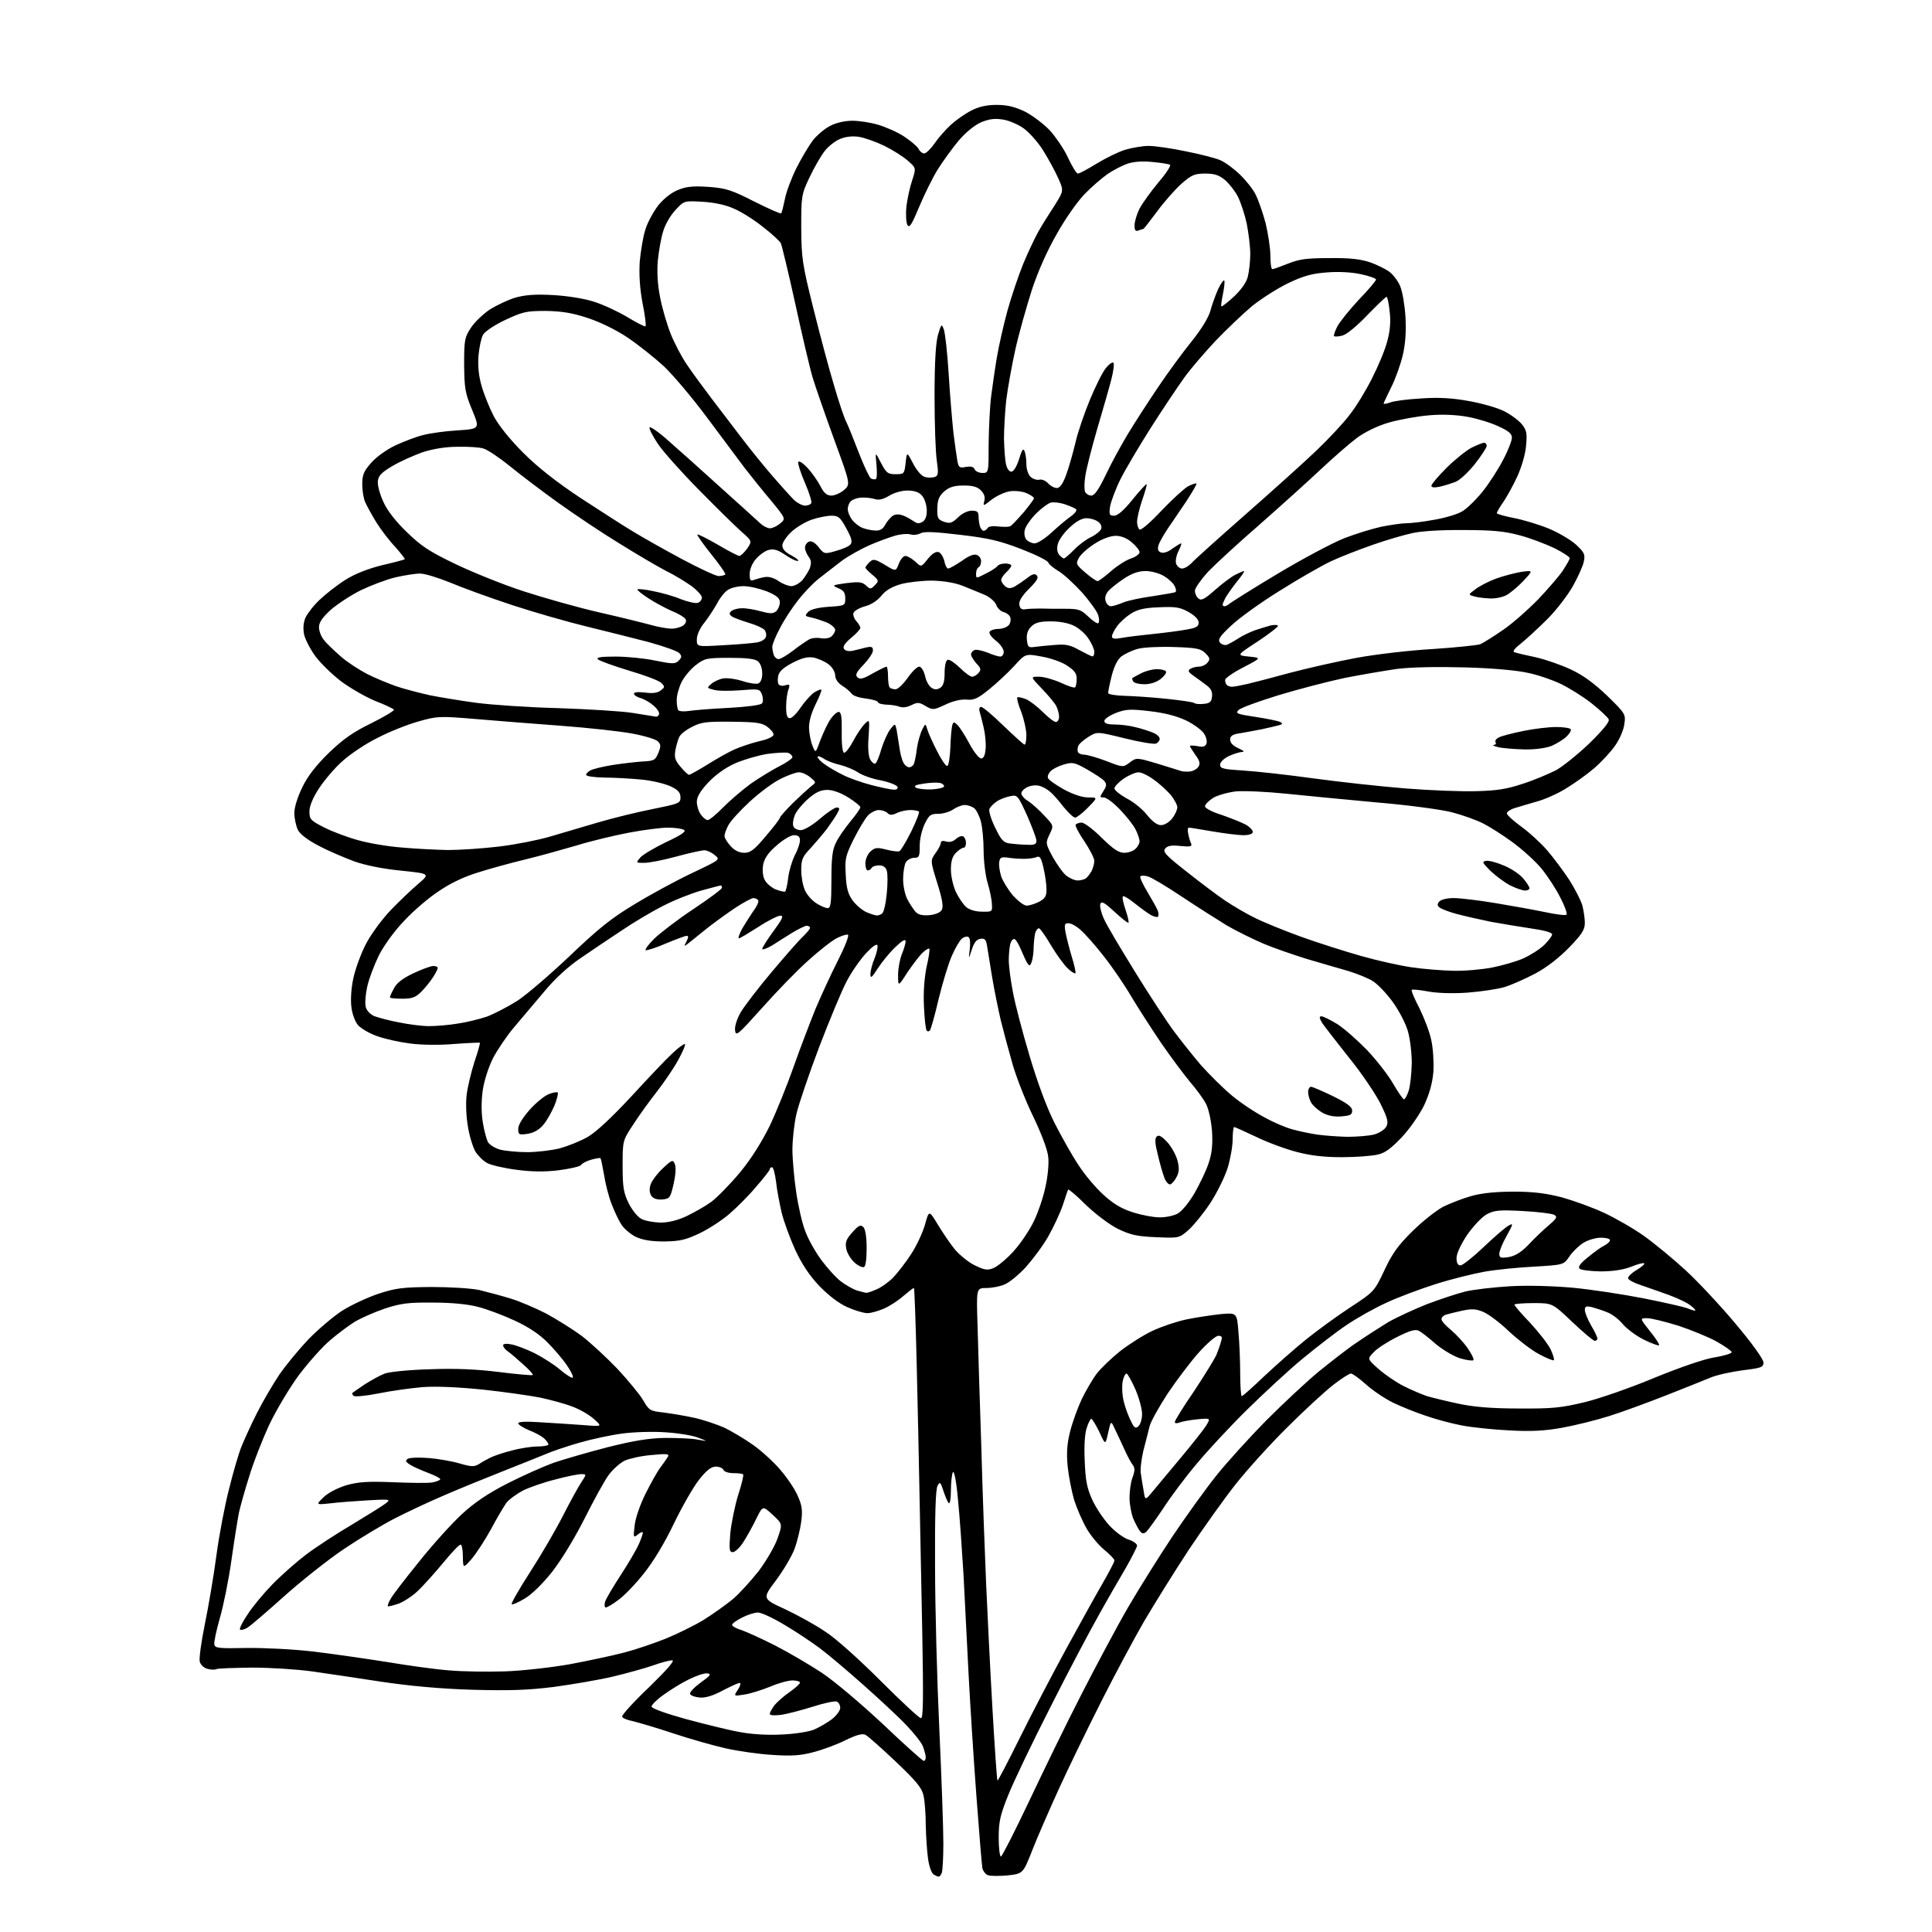 <?xml version="1.0" encoding="UTF-8" standalone="no"?>
<svg 
  version="1.1" 
  xmlns="http://www.w3.org/2000/svg" 
  xmlns:xlink="http://www.w3.org/1999/xlink" 
  xmlns:svg="http://www.w3.org/2000/svg"
  xmlns:rdf="http://www.w3.org/1999/02/22-rdf-syntax-ns#"
  xmlns:cc="http://creativecommons.org/ns#"
  xmlns:dc="http://purl.org/dc/elements/1.1/"
  viewBox="0 0 768 768"
  width="768"
  height="768"
>
<style>svg {background-color: white; }</style>"
<path stroke="none" fill="black" fill-rule="evenodd" d="M373.1,746.0C372.8,746.0 371.9,745.6 371.1,745.1C370.3,744.6 369.3,741.8 368.9,738.8C368.5,735.9 368.1,729.9 368.0,725.5C368.0,721.1 367.6,715.8 367.1,713.7C366.4,710.6 364.1,707.9 356.0,700.2C350.4,694.9 345.0,690.1 344.0,689.6C342.7,689.0 340.3,689.7 335.8,691.9C332.4,693.6 326.6,695.7 323.0,696.6C318.1,697.9 314.2,698.1 307.0,697.6C301.8,697.3 293.4,696.1 288.5,695.0C283.6,693.9 274.1,691.2 267.5,689.0C260.9,686.8 253.7,684.7 251.6,684.2C249.4,683.8 247.5,683.0 247.3,682.4C247.1,681.8 251.9,676.5 258.0,670.7C265.3,663.6 268.4,660.0 267.2,660.0C266.1,660.0 262.7,660.9 259.4,662.1C256.2,663.2 249.0,665.2 243.5,666.5C238.0,667.8 227.4,669.6 220.0,670.6C209.5,671.9 202.3,672.1 187.5,671.7C174.8,671.3 162.9,670.2 151.5,668.5C142.2,667.1 129.8,665.2 124.0,664.4C118.2,663.6 107.5,662.9 100.2,662.9C92.9,663.0 86.5,663.2 86.0,663.5C85.5,663.8 83.9,663.8 82.5,663.4C81.0,663.0 79.8,661.9 79.4,660.5C79.1,659.2 80.0,652.6 81.4,645.8C82.8,639.0 84.9,626.8 86.0,618.5C87.1,610.2 89.4,598.2 91.1,591.7C92.7,585.2 94.9,577.7 96.0,575.0C97.1,572.3 99.8,566.3 102.1,561.8C104.4,557.2 108.4,550.4 111.0,546.5C113.6,542.7 118.9,536.3 122.6,532.4C126.4,528.5 132.4,523.4 135.9,521.1C139.5,518.8 146.0,515.8 150.4,514.3C157.4,512.0 160.2,511.7 171.5,511.6C178.7,511.6 187.2,512.1 190.5,512.8C193.8,513.6 199.4,515.1 203.0,516.2C206.6,517.3 212.9,520.0 217.0,522.1C221.1,524.3 227.5,528.3 231.2,531.0C234.8,533.8 241.2,539.7 245.4,544.1C249.6,548.6 254.2,554.2 255.6,556.5C258.0,560.7 258.4,560.9 263.8,561.5C266.9,561.9 272.4,562.8 276.0,563.6C279.6,564.4 284.9,566.2 287.9,567.5C290.8,568.9 296.0,572.0 299.4,574.4C302.8,576.8 307.7,581.3 310.3,584.4C312.9,587.4 316.0,592.0 317.1,594.6C318.8,598.4 319.1,600.3 318.5,604.9C318.1,607.9 316.9,612.9 315.8,615.8C314.7,618.7 311.4,624.3 308.4,628.3C303.0,635.5 303.0,635.5 312.1,639.7C317.0,642.0 324.3,646.0 328.2,648.7C332.3,651.3 341.8,659.9 350.1,668.2C358.2,676.3 365.4,683.0 366.1,683.0C367.0,683.0 367.1,675.5 366.6,648.2C366.2,629.1 365.7,604.3 365.5,593.0C365.3,581.7 364.8,558.9 364.4,542.2C364.0,525.6 363.5,512.0 363.3,512.0C363.0,512.0 361.2,513.4 359.2,515.1C357.2,516.9 353.8,519.1 351.6,520.1C349.3,521.1 346.3,522.0 344.8,522.0C343.3,522.0 339.7,520.9 336.8,519.6C333.4,518.1 329.4,515.0 325.7,511.2C321.7,507.0 318.7,502.4 316.1,496.8C314.0,492.2 311.6,485.6 310.7,482.0C309.9,478.4 308.8,472.9 308.5,469.8C308.1,466.6 307.4,464.0 306.9,464.0C306.4,464.0 306.0,464.3 306.0,464.8C306.0,465.2 303.6,468.3 300.7,471.6C297.9,475.0 293.0,479.9 290.0,482.5C287.0,485.1 281.6,488.6 278.0,490.3C272.5,492.9 270.3,493.4 264.0,493.5C258.6,493.5 255.4,492.9 252.6,491.6C250.5,490.5 247.9,488.3 246.9,486.6C245.8,484.9 244.1,481.2 243.0,478.3C241.9,475.4 240.6,470.3 240.1,466.9C239.5,463.5 238.9,460.6 238.7,460.4C238.5,460.2 236.9,460.5 235.0,461.0C233.2,461.5 231.3,462.5 231.0,463.1C230.6,463.7 226.6,464.6 222.1,465.2C216.3,465.9 211.3,465.8 205.3,465.0C200.5,464.4 195.4,463.2 193.8,462.4C192.2,461.6 190.1,459.5 189.0,457.8C188.0,456.1 186.6,451.6 186.0,447.8C185.3,443.8 185.1,438.4 185.5,435.2C185.9,432.0 187.3,426.2 188.6,422.1C190.0,418.1 190.9,414.6 190.8,414.5C190.6,414.4 186.0,414.6 180.5,415.0C174.9,415.5 167.2,415.4 163.0,414.8C158.9,414.3 153.0,413.0 150.0,411.9C147.0,410.9 143.6,408.9 142.4,407.6C141.2,406.3 140.0,403.1 139.7,400.4C139.3,397.5 139.6,392.7 140.5,388.7C141.3,385.0 143.6,378.7 145.7,374.8C147.8,370.9 152.2,365.0 155.5,361.6C158.8,358.2 163.6,353.6 166.2,351.4C171.0,347.3 171.0,347.3 159.5,346.1C152.3,345.4 145.3,344.0 140.8,342.4C136.8,340.9 130.4,338.2 126.7,336.2C122.4,334.0 119.4,331.7 118.4,329.9C117.7,328.4 117.0,325.3 117.0,323.2C117.0,320.9 118.3,316.8 120.2,312.9C122.3,308.5 125.7,304.2 130.7,299.3C136.4,293.8 140.4,291.0 147.6,287.5C152.8,284.9 156.8,282.5 156.6,282.1C156.3,281.7 153.0,280.1 149.3,278.7C145.6,277.2 139.5,273.7 135.8,271.0C132.1,268.2 127.5,263.7 125.4,260.9C123.4,258.2 121.4,254.3 120.9,252.3C120.4,249.8 120.6,247.6 121.4,245.6C122.2,243.9 124.7,240.6 127.1,238.4C129.5,236.1 134.1,232.5 137.3,230.5C141.1,228.1 146.2,226.1 151.8,224.7C156.6,223.6 160.7,222.5 160.9,222.3C161.1,222.2 159.4,220.0 157.2,217.5C154.9,215.1 151.5,210.7 149.7,207.8C147.9,204.9 145.9,201.2 145.2,199.7C144.5,198.2 144.0,194.9 144.0,192.5C144.0,188.7 144.6,187.3 147.7,183.8C149.9,181.4 154.0,178.5 157.5,176.9C160.8,175.4 165.5,173.6 168.0,173.0C170.5,172.3 176.6,171.4 181.6,171.1C190.8,170.5 190.8,170.5 187.7,163.0C184.9,156.3 184.6,154.4 184.5,144.9C184.5,135.1 184.7,134.1 187.2,130.3C188.6,128.1 192.0,124.9 194.6,123.1C197.3,121.4 201.9,119.2 204.9,118.3C208.9,117.2 212.9,116.9 219.9,117.3C225.5,117.6 232.3,118.7 236.0,119.9C239.6,121.0 245.6,123.8 249.3,126.0C253.1,128.3 256.4,130.0 256.6,129.7C256.9,129.4 256.4,125.2 255.4,120.4C254.3,114.4 254.0,109.1 254.3,104.0C254.7,99.9 255.6,94.2 256.5,91.4C257.3,88.6 259.7,84.2 261.7,81.6C264.1,78.7 267.1,76.4 269.8,75.4C273.0,74.1 275.9,73.9 281.8,74.3C288.5,74.8 290.8,75.5 299.8,80.1C305.4,82.9 310.3,85.1 310.5,84.8C310.8,84.6 311.4,82.0 312.0,79.2C312.5,76.4 314.6,70.8 316.6,66.8C318.6,62.8 321.6,57.8 323.2,55.7C324.9,53.6 328.0,51.0 330.1,50.0C332.3,48.8 335.9,48.0 338.8,48.0C341.5,48.0 346.1,48.7 349.1,49.6C352.1,50.5 356.7,52.5 359.3,54.2C361.9,55.9 364.5,58.1 365.1,59.1C365.6,60.2 366.7,61.0 367.4,61.0C368.1,61.0 370.0,59.2 371.5,57.0C373.0,54.8 376.0,51.4 378.1,49.5C380.2,47.6 383.8,45.1 386.2,43.9C389.1,42.4 392.3,41.7 396.1,41.7C400.3,41.7 403.3,42.4 407.3,44.3C410.3,45.8 414.8,49.2 417.3,51.8C419.7,54.5 423.1,59.4 424.6,62.8C426.2,66.2 427.9,69.0 428.5,69.0C429.1,69.0 432.4,67.2 436.0,65.0C439.6,62.8 444.7,60.3 447.4,59.5C450.1,58.7 454.3,58.0 456.6,58.0C458.9,58.0 465.4,58.9 471.1,60.1C476.7,61.2 483.0,62.8 484.9,63.6C486.9,64.4 490.4,67.0 492.8,69.3C495.2,71.6 498.1,75.2 499.1,77.3C500.2,79.4 502.0,84.6 503.1,88.7C504.1,92.9 505.0,98.7 505.0,101.7C505.0,104.6 505.3,107.0 505.8,107.0C506.2,107.0 509.0,106.0 512.0,104.8C516.5,103.0 519.5,102.6 528.5,102.6C536.6,102.5 540.9,103.0 544.7,104.3C547.5,105.3 551.0,107.0 552.5,108.2C553.9,109.3 555.8,111.8 556.6,113.8C557.5,115.9 558.4,121.3 558.7,126.0C559.0,131.9 558.7,136.6 557.6,141.3C556.7,145.0 554.7,150.7 553.0,154.0C551.4,157.3 550.0,160.2 550.0,160.4C550.0,160.7 551.2,160.5 552.6,160.0C554.0,159.4 559.5,158.7 564.8,158.4C571.7,157.9 577.2,158.2 583.8,159.4C588.9,160.3 595.3,162.1 598.0,163.5C600.6,164.8 603.8,167.2 605.0,168.7C606.9,171.1 607.1,172.3 606.6,177.5C606.3,180.8 604.7,186.1 603.1,189.5C601.6,192.8 599.1,197.3 597.7,199.4C596.2,201.5 595.0,203.6 595.0,204.0C595.0,204.3 598.0,205.2 601.7,205.9C605.4,206.6 611.7,208.5 615.6,210.1C619.5,211.7 624.4,214.6 626.5,216.5C629.8,219.6 630.2,220.4 629.6,223.2C629.3,224.9 627.3,229.3 625.3,232.9C623.3,236.5 618.7,242.5 615.1,246.1C611.5,249.7 606.7,254.1 604.6,255.8C601.9,257.9 601.1,259.1 602.1,259.3C602.9,259.6 606.7,260.5 610.6,261.3C614.5,262.2 620.8,264.4 624.6,266.2C629.3,268.4 633.8,271.7 638.9,276.6C646.1,283.6 646.3,284.0 645.7,287.8C645.5,290.0 643.8,293.9 642.1,296.3C640.4,298.8 636.6,302.9 633.7,305.4C630.8,307.9 625.7,311.5 622.4,313.5C619.2,315.5 614.0,317.8 611.0,318.6C608.0,319.5 604.0,320.6 602.2,321.2C600.5,321.7 599.0,322.7 599.0,323.3C599.0,324.0 601.6,326.3 604.6,328.5C607.7,330.7 612.4,335.0 615.0,338.0C617.6,341.0 621.6,346.4 623.9,349.9C626.1,353.4 628.4,357.9 629.0,359.9C629.5,361.9 630.0,365.0 630.0,366.8C630.0,369.6 628.9,371.3 623.8,376.6C619.9,380.6 615.0,384.5 610.3,387.0C606.3,389.1 600.7,391.6 598.0,392.4C595.2,393.2 588.6,394.2 583.2,394.6C577.4,395.0 571.1,394.8 567.6,394.1C564.3,393.5 561.4,393.2 561.2,393.5C560.9,393.8 562.3,397.1 564.3,400.9C566.2,404.8 568.4,410.5 569.0,413.7C569.7,416.9 570.0,422.4 569.8,426.0C569.4,430.6 568.3,434.6 566.1,439.4C564.2,443.2 560.4,448.7 557.2,452.1C552.9,456.6 550.5,458.4 547.5,459.0C545.3,459.5 539.0,460.0 533.4,460.0C526.5,460.0 521.0,459.4 515.4,457.9C511.1,456.8 503.8,454.1 499.3,451.9C494.8,449.8 490.9,448.0 490.6,448.0C490.3,448.0 490.0,450.2 490.0,452.9C490.0,455.6 489.1,460.7 488.0,464.3C486.9,467.8 483.8,474.1 481.2,478.1C478.5,482.2 474.6,487.0 472.5,488.9C468.7,492.2 468.7,492.2 459.5,491.8C452.0,491.5 449.4,490.9 444.4,488.5C441.0,486.8 435.7,482.8 431.7,479.0C428.0,475.3 424.8,472.6 424.6,472.9C424.4,473.2 423.5,476.0 422.5,479.0C421.5,482.0 418.9,487.6 416.7,491.5C414.5,495.4 410.3,500.9 407.6,503.9C404.8,506.9 401.1,509.9 399.3,510.6C397.5,511.4 394.3,512.0 392.1,512.0C388.1,512.0 388.1,512.0 388.6,527.2C388.8,535.6 389.5,557.4 390.1,575.6C390.6,593.8 391.5,618.1 392.0,629.6C392.5,641.1 393.6,663.3 394.5,679.0C395.4,694.6 396.3,707.6 396.5,707.8C396.7,708.0 400.7,700.3 405.4,690.8C410.1,681.3 418.4,665.4 423.8,655.5C429.2,645.6 435.7,633.9 438.3,629.4C440.9,624.9 443.0,620.9 443.0,620.3C443.0,619.8 441.2,617.9 439.0,616.1C436.8,614.3 433.6,610.5 432.0,607.7C430.3,604.8 428.1,599.7 427.0,596.3C426.0,592.9 424.8,586.8 424.4,582.8C423.9,577.4 424.2,573.7 425.4,569.0C426.3,565.4 428.4,559.6 430.0,556.2C431.7,552.7 434.4,548.1 436.0,546.0C437.7,543.8 441.9,539.8 445.4,537.0C448.9,534.3 454.7,530.6 458.2,529.0C461.8,527.3 467.8,525.3 471.6,524.5C475.4,523.7 481.5,522.8 485.1,522.4C491.7,521.8 491.7,521.8 492.3,529.5C492.7,533.8 493.0,541.3 493.0,546.2C493.0,551.0 493.3,555.0 493.6,555.0C494.0,555.0 497.9,551.5 502.4,547.2C506.9,543.0 514.3,536.4 519.0,532.6C523.7,528.8 531.7,523.0 536.9,519.6C546.2,513.5 546.3,513.4 550.3,505.0C553.4,498.3 555.8,495.0 561.4,489.5C565.3,485.6 570.8,481.3 573.5,479.8C576.3,478.4 581.4,476.4 585.0,475.4C589.4,474.2 594.9,473.7 602.0,473.7C609.7,473.7 614.8,474.4 621.0,476.0C625.6,477.3 633.1,480.0 637.6,482.1C642.1,484.2 649.3,488.3 653.5,491.3C657.7,494.3 665.1,500.4 670.0,504.9C674.8,509.3 683.8,518.9 689.9,526.2C696.4,533.9 701.0,540.3 701.0,541.6C701.0,543.5 700.2,543.8 692.8,544.7C688.2,545.3 682.2,546.6 679.5,547.8C676.8,548.9 668.9,552.1 662.0,554.8C655.1,557.5 645.1,561.2 639.7,562.9C634.3,564.6 625.8,566.7 620.7,567.6C614.0,568.8 608.4,569.1 599.9,568.6C593.6,568.3 585.0,567.4 580.9,566.6C576.8,565.8 570.4,564.1 566.5,562.7C562.6,561.4 556.9,559.1 553.8,557.6C550.7,556.1 545.9,552.9 543.2,550.5C540.4,548.0 537.7,546.0 537.0,546.0C536.4,546.0 533.2,548.0 530.0,550.5C526.8,553.0 518.6,560.5 511.8,567.3C505.0,574.0 495.7,584.3 491.2,590.0C486.6,595.8 478.3,607.5 472.6,616.0C467.0,624.5 459.0,637.4 454.8,644.5C450.7,651.6 443.0,666.0 437.7,676.5C432.4,687.0 425.0,702.2 421.2,710.5C417.4,718.8 412.6,729.8 410.5,735.1C406.7,744.8 406.7,744.8 400.6,745.5C397.2,745.8 393.7,745.8 392.7,745.4C391.8,745.1 390.8,743.8 390.5,742.6C390.3,741.5 389.2,728.4 388.1,713.5C387.0,698.6 385.6,676.8 385.0,665.0C384.4,653.2 383.5,635.5 383.0,625.8C382.4,616.1 381.5,602.7 380.8,596.0C380.2,589.0 379.3,584.5 378.8,585.2C378.4,585.9 378.0,589.2 378.0,592.5C378.0,595.9 377.6,598.0 377.1,597.5C376.6,596.9 375.7,594.7 375.0,592.6C373.9,589.1 373.6,588.9 372.7,590.6C371.9,591.9 371.6,602.5 371.7,622.5C371.7,639.0 372.5,668.2 373.4,687.5C374.3,706.8 375.0,727.1 375.0,732.7C375.0,738.3 374.7,743.5 374.4,744.4C374.1,745.3 373.5,746.0 373.1,746.0zM397.9,738.0C398.3,738.0 403.3,728.2 409.0,716.2C414.6,704.3 424.0,685.0 429.9,673.5C435.8,662.0 444.1,646.4 448.4,639.0C452.7,631.6 460.6,619.0 465.9,611.0C471.2,603.1 479.1,592.1 483.4,586.7C487.8,581.2 496.8,571.3 503.4,564.6C510.1,557.9 519.3,549.3 524.0,545.4C528.7,541.6 535.4,536.3 539.0,533.9C542.6,531.4 548.4,527.7 551.8,525.6C555.3,523.6 562.3,520.4 567.3,518.4C572.4,516.5 579.2,514.2 582.5,513.4C585.8,512.6 593.8,511.7 600.3,511.3C607.4,510.9 617.5,511.2 625.3,511.9C632.6,512.6 645.1,514.5 653.3,516.1C661.4,517.7 669.2,519.5 670.6,520.0C672.0,520.6 673.4,521.0 673.8,521.0C674.2,520.9 673.5,520.1 672.2,519.1C671.0,518.0 667.0,516.1 663.2,514.7C659.5,513.4 654.5,511.6 652.1,510.8C649.6,510.0 647.4,508.8 647.2,508.2C647.0,507.6 648.5,506.1 650.5,504.9C652.5,503.7 653.9,502.5 653.6,502.2C653.3,501.9 650.9,502.5 648.3,503.6C645.1,504.8 641.0,505.4 636.2,505.4C632.2,505.3 628.5,504.9 627.9,504.3C627.2,503.6 628.2,502.2 631.2,499.8C633.6,497.8 636.5,495.7 637.8,495.1C639.0,494.5 640.0,493.5 640.0,493.0C640.0,492.4 638.4,492.0 636.4,492.0C634.4,492.0 631.3,492.9 629.5,494.0C627.7,495.1 625.2,497.5 623.9,499.4C621.6,502.8 621.6,502.8 610.0,503.5C603.7,503.8 594.8,504.7 590.2,505.5C585.7,506.3 576.8,508.5 570.5,510.5C564.3,512.5 555.4,515.8 550.8,518.0C546.2,520.1 539.3,524.0 535.3,526.7C531.4,529.3 523.5,535.4 517.8,540.1C512.1,544.8 502.1,554.1 495.5,560.6C488.9,567.1 479.9,576.8 475.6,582.0C471.2,587.2 465.3,595.1 462.4,599.6C459.4,604.1 456.4,608.2 455.7,608.9C454.6,609.8 454.0,609.7 453.2,608.7C452.5,607.9 451.4,605.7 450.5,603.7C449.7,601.7 449.0,597.9 449.0,595.4C449.0,592.8 449.5,589.1 450.2,587.3C451.2,584.6 451.2,583.5 450.2,582.2C449.5,581.3 448.0,578.5 446.9,576.0C445.8,573.5 444.1,570.0 443.2,568.1C441.6,564.6 441.6,564.6 440.5,569.6C439.4,574.5 439.4,574.5 437.0,569.2C435.6,566.4 434.2,564.0 433.8,564.0C433.5,564.0 432.6,565.6 432.0,567.6C431.2,569.8 430.9,575.0 431.2,580.9C431.5,588.6 432.1,591.6 434.2,596.2C435.6,599.3 438.7,603.9 441.0,606.4C443.3,608.9 446.7,611.4 448.6,612.0C450.5,612.6 452.0,613.7 452.0,614.4C452.0,615.0 449.9,619.1 447.4,623.5C444.8,627.9 440.0,636.2 436.8,642.0C433.5,647.8 424.8,664.2 417.6,678.5C410.3,692.8 402.7,708.7 400.7,713.8C397.6,721.5 397.0,724.2 397.0,730.5C397.0,734.6 397.4,738.0 397.9,738.0zM367.2,700.0C367.6,700.0 368.0,699.4 368.0,698.6C368.0,697.8 367.5,695.9 366.9,694.3C366.4,692.8 363.3,688.9 360.2,685.7C357.1,682.4 349.3,675.2 343.0,669.6C336.7,664.0 329.0,657.5 325.9,655.2C322.8,652.9 316.6,648.7 312.0,646.0C307.4,643.2 302.6,641.0 301.3,641.0C300.0,641.0 297.1,641.9 295.0,643.0C292.8,644.1 291.0,645.4 291.0,645.9C291.0,646.4 292.7,647.4 294.8,648.0C296.8,648.7 302.8,651.4 308.1,654.1C313.4,656.8 321.7,661.7 326.6,664.9C331.7,668.3 342.0,677.0 351.0,685.4C359.4,693.4 366.8,700.0 367.2,700.0zM310.7,689.5C315.8,689.3 321.6,688.4 323.7,687.5C325.7,686.6 328.9,684.8 330.7,683.4C332.5,682.0 334.0,680.0 334.0,678.9C334.0,677.8 333.4,676.7 332.6,676.4C331.8,676.1 327.5,677.0 322.9,678.5C318.3,679.9 312.7,681.4 310.3,681.7C307.7,682.0 306.0,681.9 306.0,681.3C306.0,680.7 306.9,679.2 307.9,677.8C309.0,676.5 311.7,674.1 313.9,672.6C316.2,671.0 318.0,669.3 318.0,668.9C318.0,668.4 316.6,668.0 315.0,668.0C313.3,668.0 309.3,669.1 306.1,670.5C302.8,671.8 298.2,673.3 295.9,673.6C291.6,674.3 291.6,674.3 293.3,671.7C294.3,670.2 294.6,669.0 294.0,669.0C293.4,669.0 290.4,670.4 287.3,672.0C283.4,674.1 280.4,675.0 278.1,674.8C276.2,674.6 274.5,674.0 274.3,673.3C274.1,672.7 276.0,670.7 278.6,668.8C282.4,666.1 282.9,665.4 281.2,665.2C280.1,665.0 276.8,666.1 273.8,667.6C270.9,669.0 266.4,671.8 263.8,673.7C261.1,675.6 259.0,677.7 259.0,678.4C259.0,679.1 264.5,681.1 272.8,683.4C280.3,685.4 289.9,687.8 294.0,688.5C298.6,689.4 305.1,689.8 310.7,689.5zM200.6,664.4C207.2,664.2 218.8,662.9 226.3,661.6C233.8,660.2 243.6,658.1 248.2,656.9C252.8,655.7 260.1,653.2 264.6,651.4C269.0,649.6 275.8,646.3 279.6,644.0C283.3,641.7 288.6,637.9 291.3,635.7C293.9,633.5 298.5,628.4 301.6,624.5C304.6,620.5 308.0,614.7 309.1,611.5C311.1,605.8 311.1,605.8 307.1,602.1C303.2,598.5 303.2,598.5 300.6,603.8C299.2,606.7 296.9,610.8 295.5,613.0C294.1,615.2 292.2,617.0 291.3,617.0C289.9,617.0 289.8,616.0 290.3,609.6C290.7,605.5 292.1,598.7 293.4,594.4C294.8,590.1 295.7,586.4 295.4,586.1C295.2,585.8 293.4,585.6 291.5,585.6C289.6,585.6 287.8,585.0 287.6,584.3C287.3,583.6 285.9,583.0 284.6,583.0C282.7,583.0 280.9,584.4 277.9,588.2C275.6,591.1 271.1,599.0 267.9,605.6C264.4,613.0 259.7,620.8 256.0,625.4C252.7,629.6 248.1,634.4 245.8,636.0C243.6,637.7 241.3,639.0 240.8,639.0C240.3,639.0 240.2,638.0 240.5,636.8C240.9,635.5 243.7,630.8 246.7,626.2C249.7,621.6 253.0,616.0 254.0,613.7C255.0,611.4 255.7,609.4 255.5,609.1C255.2,608.9 254.3,609.3 253.4,610.1C251.8,611.4 251.7,611.1 252.3,606.3C252.6,603.4 254.5,598.0 256.6,593.8C258.6,589.8 261.2,585.1 262.4,583.5C263.6,581.9 265.0,579.9 265.5,579.1C266.2,577.9 265.1,577.8 259.0,578.4C255.0,578.7 250.2,579.8 248.4,580.6C246.5,581.5 243.6,584.1 241.9,586.4C240.3,588.6 236.0,596.4 232.4,603.6C228.4,611.5 223.3,619.9 219.5,624.8C215.6,629.7 211.3,633.9 208.5,635.5C206.0,637.0 203.7,638.0 203.4,637.7C203.1,637.4 206.4,631.6 210.8,624.8C215.2,618.0 221.0,608.0 223.8,602.5C226.6,597.0 229.9,591.0 231.1,589.2C233.2,586.0 233.2,586.0 231.0,586.0C229.8,586.0 225.2,586.9 220.8,588.1C216.3,589.2 210.6,591.2 207.9,592.5C205.3,593.9 202.4,596.0 201.3,597.4C200.3,598.8 197.5,603.5 195.1,608.0C192.7,612.4 189.2,617.7 187.4,619.8C184.1,623.5 184.1,623.5 184.0,618.8C184.0,616.1 183.6,614.0 183.1,614.0C182.5,614.0 179.4,617.3 176.2,621.2C172.9,625.2 168.4,630.2 166.2,632.3C164.1,634.4 160.5,636.7 158.4,637.5C156.2,638.2 154.4,638.7 154.2,638.5C154.0,638.3 154.4,637.1 155.2,635.7C155.9,634.3 161.0,627.7 166.5,620.9C171.9,614.1 179.7,605.5 183.6,601.9C188.7,597.2 194.1,593.6 201.7,589.7C207.6,586.7 215.9,583.0 220.0,581.5C224.1,580.1 233.8,577.3 241.5,575.3C251.9,572.7 257.8,571.7 264.5,571.6C269.4,571.6 275.3,571.8 277.5,572.3C281.5,573.0 281.5,573.0 277.5,571.5C275.3,570.6 269.7,569.7 265.0,569.4C260.3,569.0 252.6,569.2 247.8,569.8C243.0,570.4 235.1,572.1 230.3,573.5C225.4,574.9 219.2,577.0 216.5,578.2C213.8,579.3 206.1,582.4 199.5,585.0C192.9,587.6 182.6,591.8 176.6,594.4C170.5,597.0 161.8,601.1 157.1,603.5C152.4,605.9 143.2,611.4 136.8,615.7C130.4,620.0 119.7,628.5 113.0,634.5C106.3,640.5 99.7,646.2 98.4,647.0C97.1,647.8 95.8,648.1 95.4,647.8C95.1,647.4 96.4,644.7 98.4,641.8C100.3,638.8 104.7,633.5 108.2,629.9C111.7,626.3 117.7,621.0 121.5,618.1C125.3,615.2 133.7,609.7 140.0,606.0C146.3,602.2 152.4,598.4 153.5,597.5C155.4,596.0 154.9,595.9 146.3,596.4C141.2,596.7 134.5,597.2 131.3,597.6C125.5,598.2 125.5,598.2 128.7,595.1C130.6,593.3 134.4,591.4 137.7,590.4C142.3,589.1 146.1,588.8 156.0,589.2C162.9,589.5 170.0,589.6 171.8,589.3C173.5,589.0 175.0,588.4 175.0,588.0C175.0,587.6 172.9,586.5 170.2,585.5C167.6,584.5 164.4,583.1 163.1,582.3C161.2,581.1 161.0,580.6 162.1,579.9C162.9,579.4 166.7,579.3 170.5,579.6C174.3,579.9 179.9,580.9 182.9,581.8C187.4,583.1 188.5,583.1 190.4,582.0C191.5,581.2 193.6,580.1 195.0,579.4C196.4,578.7 200.2,577.4 203.5,576.6C206.7,575.7 211.4,575.0 213.7,575.0C216.1,575.0 218.0,574.6 218.0,574.2C218.0,573.7 217.2,572.6 216.2,571.7C215.3,570.9 212.6,569.4 210.2,568.5C207.9,567.5 206.0,566.3 206.0,565.8C206.0,565.1 209.3,565.0 215.2,565.4C220.3,565.7 227.9,566.2 232.0,566.5C239.5,567.1 239.5,567.1 236.0,564.0C234.1,562.3 230.2,560.1 227.4,559.1C224.6,558.0 219.0,556.5 214.9,555.6C210.8,554.8 200.5,553.3 192.0,552.4C182.2,551.4 173.4,551.0 168.0,551.4C163.3,551.8 155.4,552.9 150.5,553.9C145.5,554.9 141.1,555.3 140.6,554.9C140.1,554.4 139.8,553.9 140.1,553.7C140.3,553.5 142.5,552.0 145.0,550.3C147.5,548.7 151.1,546.7 153.0,546.0C154.9,545.3 163.0,544.5 171.0,544.3C180.9,543.9 189.6,544.3 198.4,545.4C205.5,546.3 211.5,546.8 211.8,546.6C212.0,546.3 210.3,544.4 207.9,542.3C205.6,540.2 202.9,537.9 201.9,537.2C200.8,536.5 200.0,535.4 200.0,534.8C200.0,534.2 201.2,534.0 203.2,534.4C205.0,534.7 209.2,536.3 212.5,537.9C215.8,539.6 220.4,542.5 222.8,544.6C225.2,546.6 227.4,548.0 227.7,547.6C228.0,547.3 227.0,545.1 225.4,542.8C223.8,540.4 220.3,536.3 217.7,533.7C214.6,530.5 210.1,527.5 204.7,525.0C200.2,522.9 193.6,520.4 190.0,519.5C185.8,518.4 179.4,517.8 172.0,517.8C162.4,517.7 159.3,518.1 152.9,520.2C148.8,521.6 143.4,524.0 140.9,525.5C138.5,527.0 134.1,530.3 131.2,532.8C128.2,535.3 122.7,541.5 118.9,546.5C115.0,551.8 109.9,560.4 107.0,566.4C104.3,572.3 100.7,581.4 99.1,586.8C97.4,592.1 95.6,598.6 95.0,601.2C94.5,603.8 93.1,612.4 92.0,620.2C90.9,628.1 88.8,638.4 87.4,643.2C86.0,648.1 85.0,652.8 85.2,653.7C85.5,655.2 87.0,655.3 98.0,655.1C104.9,655.0 116.7,655.6 124.4,656.5C132.0,657.4 145.1,659.3 153.4,660.6C161.7,662.0 173.0,663.6 178.5,664.0C184.0,664.5 193.9,664.6 200.6,664.4zM458.1,593.0C459.7,591.1 464.7,585.1 469.2,579.7C473.8,574.2 478.4,568.4 479.4,566.8C481.3,563.7 481.3,563.7 475.9,564.2C472.9,564.5 469.7,565.1 468.8,565.5C467.8,565.9 467.0,565.8 467.0,565.3C467.0,564.7 470.4,559.2 474.6,553.1C478.7,546.9 482.7,540.4 483.5,538.7C484.2,536.9 485.1,534.5 485.4,533.2C486.0,531.5 485.7,531.0 484.3,531.0C483.3,531.0 479.8,534.0 476.5,537.7C473.2,541.4 467.7,548.7 464.2,553.9C460.8,559.1 457.5,565.0 457.0,566.9C456.5,568.9 455.4,573.3 454.5,576.7C453.7,580.2 453.2,584.2 453.5,585.7C453.7,587.3 454.2,590.3 454.6,592.5C455.2,596.5 455.2,596.5 458.1,593.0zM452.5,567.0C453.3,566.3 454.0,564.1 454.0,562.1C454.0,560.1 452.8,555.7 451.3,552.2C449.8,548.8 448.2,546.0 447.8,546.0C447.4,546.0 446.7,547.2 446.4,548.6C446.0,550.0 446.0,552.8 446.3,554.9C446.5,557.0 447.7,560.8 448.9,563.5C450.7,567.5 451.2,568.1 452.5,567.0zM603.9,559.9C617.1,560.0 620.7,559.6 629.9,557.4C635.7,556.0 648.1,551.7 657.4,547.8C667.7,543.6 677.2,540.3 681.4,539.6C685.3,539.0 688.4,538.0 688.4,537.5C688.3,537.0 685.6,535.1 682.4,533.3C679.2,531.5 672.3,528.7 667.2,527.0C662.0,525.4 656.4,524.0 654.8,524.0C651.8,524.0 651.8,524.0 655.9,529.2C658.2,532.0 659.8,534.5 659.5,534.8C659.3,535.0 656.6,534.1 653.6,532.6C650.5,531.1 646.8,528.3 645.2,526.5C643.7,524.6 640.9,522.4 639.0,521.7C637.1,520.9 634.3,520.0 632.8,519.6C630.5,519.1 630.0,519.3 630.0,520.7C630.0,521.7 631.1,524.5 632.5,526.9C633.9,529.2 635.0,531.6 635.0,532.1C635.0,532.6 634.5,533.0 633.9,533.0C633.4,533.0 629.3,529.6 625.0,525.5C617.1,518.0 617.1,518.0 609.6,518.0C605.4,518.0 602.0,518.3 602.0,518.6C602.0,519.0 604.8,522.3 608.3,525.9C611.7,529.6 615.4,534.3 616.4,536.4C617.4,538.5 617.9,540.4 617.7,540.7C617.4,541.0 614.8,539.9 611.8,538.3C608.9,536.8 603.6,532.7 599.9,529.3C596.3,525.8 591.6,522.3 589.6,521.5C586.8,520.3 585.1,520.2 581.3,521.0C578.6,521.6 575.7,522.3 574.8,522.6C573.8,522.9 573.0,523.7 573.0,524.4C573.0,525.1 574.7,527.0 576.8,528.7C578.8,530.4 581.8,533.6 583.4,535.9C585.0,538.2 586.0,540.3 585.7,540.7C585.3,541.0 583.0,540.7 580.6,540.0C578.1,539.3 573.9,536.8 570.9,534.4C568.1,531.9 565.0,529.5 564.0,529.0C562.6,528.3 560.5,528.9 555.3,531.5C551.5,533.4 547.3,536.1 546.0,537.6C543.5,540.2 543.5,540.2 548.0,544.2C550.5,546.4 555.0,549.5 558.0,551.0C561.0,552.5 565.2,554.3 567.3,555.0C569.4,555.6 575.0,557.0 579.8,558.0C585.9,559.3 593.0,559.9 603.9,559.9zM344.3,513.9C344.7,514.0 346.5,513.4 348.3,512.6C350.1,511.9 353.1,509.8 355.0,507.9C356.8,506.0 360.1,501.8 362.2,498.5C364.4,495.2 366.8,489.9 367.7,486.8C369.3,481.0 369.3,481.0 372.8,486.8C374.7,489.9 377.7,494.4 379.6,496.7C381.5,498.9 385.0,501.8 387.5,503.0C391.5,504.9 392.5,505.1 395.1,504.0C396.7,503.3 400.3,500.3 403.0,497.3C405.7,494.3 409.3,489.0 411.0,485.4C412.7,481.9 414.8,475.7 415.6,471.7C416.5,467.8 417.0,462.5 416.7,460.0C416.5,457.3 414.1,450.9 410.8,444.0C407.7,437.7 404.0,428.2 402.5,423.0C401.0,417.8 398.9,409.9 397.8,405.5C396.8,401.1 395.2,393.4 394.4,388.5C393.6,383.6 392.7,378.0 392.4,376.2C392.0,373.5 391.5,372.9 389.7,373.2C388.2,373.4 387.2,374.7 386.3,377.5C385.0,381.5 385.0,381.5 385.5,377.3C385.8,374.9 385.6,372.8 385.0,372.5C384.4,372.1 383.2,372.4 382.4,373.1C381.5,373.8 379.7,376.9 378.4,379.9C377.0,383.0 374.7,390.7 373.1,397.2C371.6,403.7 370.0,409.3 369.6,409.7C369.3,410.0 368.7,410.1 368.4,409.7C368.0,409.4 367.5,405.1 367.3,400.3C367.0,394.6 367.4,389.1 368.3,384.5C369.2,380.7 369.7,377.3 369.4,377.1C369.2,376.9 368.0,377.5 366.9,378.6C365.7,379.6 363.0,383.2 360.8,386.4C357.0,392.3 357.0,392.3 357.0,387.6C357.0,385.0 357.7,381.3 358.5,379.3C359.3,377.4 360.0,375.0 360.0,374.2C360.0,373.1 358.6,373.9 355.9,376.5C353.6,378.7 350.5,382.5 348.9,385.0C346.6,388.6 346.0,389.1 346.0,387.3C346.0,386.0 346.7,383.2 347.6,381.1C348.5,378.9 349.0,376.5 348.8,375.8C348.5,375.0 346.7,376.3 344.2,379.0C341.9,381.5 338.4,386.5 336.5,390.2C334.6,393.8 329.7,405.6 325.6,416.3C321.6,426.9 317.5,438.9 316.6,442.8C315.7,446.7 315.0,453.1 315.0,457.0C315.0,460.8 315.7,468.5 316.5,473.9C317.3,479.4 318.9,486.4 320.1,489.4C321.2,492.5 324.1,497.6 326.5,500.9C328.9,504.1 332.4,508.0 334.3,509.4C336.3,510.9 339.1,512.5 340.7,513.0C342.2,513.4 343.9,513.9 344.3,513.9zM343.4,503.7C342.7,503.9 341.0,503.1 339.6,501.8C338.2,500.5 336.7,498.1 336.4,496.4C335.9,493.8 336.4,492.6 338.8,489.9C341.3,487.1 342.1,486.7 343.2,487.8C344.0,488.6 344.5,491.7 344.5,496.2C344.5,500.6 344.1,503.5 343.4,503.7zM580.6,503.0C581.4,503.0 585.6,499.7 589.8,495.7C594.1,491.6 598.5,487.8 599.7,487.2C601.6,486.1 601.6,486.4 598.9,491.3C597.3,494.1 596.0,497.3 596.0,498.4C596.0,500.0 596.5,500.2 599.8,499.7C602.4,499.2 604.7,497.8 607.6,494.8C609.8,492.4 613.4,489.0 615.5,487.2C618.9,484.3 619.2,483.7 617.8,482.9C616.8,482.4 611.2,481.7 605.3,481.4C595.9,480.9 594.0,481.1 591.0,482.7C589.0,483.8 585.7,487.4 583.2,490.9C580.7,494.7 579.0,498.3 579.0,500.1C579.0,502.1 579.5,503.0 580.6,503.0zM262.5,486.0C265.8,486.0 269.3,485.1 272.8,483.5C275.7,482.1 280.2,479.6 282.7,477.8C285.1,476.0 290.3,470.7 294.2,466.0C298.6,460.7 302.9,453.8 306.0,447.5C308.6,442.0 312.9,431.4 315.5,424.0C318.1,416.6 322.1,406.2 324.2,401.0C326.4,395.8 330.4,387.1 333.1,381.8C335.8,376.5 337.6,371.9 337.1,371.6C336.7,371.3 334.7,371.9 332.7,372.9C330.7,373.9 325.6,377.9 321.2,381.9C316.8,385.8 308.6,394.3 302.9,400.7C293.3,411.4 292.5,412.1 292.2,409.6C292.0,408.0 292.9,405.1 294.5,402.3C296.0,399.8 301.6,392.5 307.0,386.1C312.4,379.7 317.9,373.4 319.4,372.1C320.8,370.7 322.0,369.3 322.0,368.8C322.0,368.4 321.4,368.0 320.7,368.0C320.0,368.0 317.4,369.3 314.9,370.8C312.5,372.3 308.8,374.6 306.8,375.9C304.7,377.1 303.0,377.7 303.0,377.2C303.0,376.7 305.0,373.5 307.5,370.1C311.1,365.2 311.6,364.0 310.2,364.0C309.2,364.0 305.2,366.0 301.4,368.5C297.6,370.9 294.2,373.0 293.7,373.0C293.3,373.0 293.9,371.3 295.0,369.2C296.2,367.2 298.2,364.0 299.5,362.1C300.9,360.3 301.7,358.4 301.4,357.9C301.1,357.4 300.3,357.0 299.5,357.0C298.8,357.0 295.4,358.8 292.1,361.0C288.7,363.3 283.4,367.1 280.2,369.7C277.1,372.2 273.9,374.8 273.1,375.4C271.9,376.3 271.9,376.2 272.9,374.2C273.7,372.7 273.7,372.0 273.0,372.0C272.4,372.0 268.7,373.4 264.8,375.0C260.9,376.7 257.2,377.9 256.7,377.7C256.2,377.6 257.7,375.5 260.0,373.2C262.4,370.9 269.4,365.5 275.6,361.4C281.9,357.2 287.0,353.4 287.0,352.9C287.0,352.4 286.8,352.0 286.5,352.0C286.2,352.0 282.8,352.9 278.8,354.0C274.9,355.1 268.0,357.8 263.6,360.1C259.2,362.3 251.8,366.7 247.1,369.9C242.4,373.0 235.1,377.9 230.9,380.8C226.0,384.1 220.7,388.9 216.4,394.1C212.6,398.6 207.2,405.0 204.4,408.3C201.5,411.7 197.8,417.2 196.0,420.6C194.2,424.2 192.5,429.4 191.9,433.4C191.3,437.7 191.3,442.3 191.9,446.0C192.4,449.3 193.4,452.8 193.9,453.9C194.5,455.0 196.7,456.4 198.8,457.0C200.8,457.5 205.7,458.0 209.5,458.0C213.4,458.0 219.2,457.3 222.5,456.5C225.7,455.6 230.8,453.6 233.7,451.9C237.1,449.9 243.1,444.3 251.1,435.7C257.8,428.4 265.0,420.8 267.2,418.8C269.4,416.7 271.7,415.0 272.2,415.0C272.7,415.0 271.6,417.7 269.8,421.0C268.0,424.4 264.1,430.1 261.3,433.7C258.4,437.4 254.1,443.3 251.8,446.9C247.5,453.4 247.5,453.4 247.5,463.5C247.5,472.0 247.9,474.2 249.9,478.3C251.2,480.9 253.4,483.7 254.9,484.5C256.3,485.3 259.8,485.9 262.5,486.0zM460.8,483.9C463.2,484.0 466.4,483.3 468.0,482.5C469.7,481.6 472.5,478.3 474.9,474.2C477.0,470.5 479.6,465.1 480.5,462.2C481.8,458.4 482.1,454.9 481.8,449.7C481.5,445.7 480.5,441.0 479.5,439.0C478.6,437.1 475.6,433.0 473.0,430.0C470.5,427.0 465.3,420.0 461.5,414.5C457.8,409.0 452.5,400.8 449.8,396.3C447.2,391.8 442.3,384.6 438.9,380.3C435.6,376.0 431.4,371.3 429.7,369.8C428.0,368.2 425.8,367.0 424.7,367.0C423.2,367.0 423.0,367.5 423.6,370.8C424.0,372.8 425.1,377.2 426.1,380.5C427.1,383.7 427.7,386.6 427.5,386.9C427.2,387.1 425.8,386.3 424.4,384.9C423.0,383.6 420.0,379.5 417.8,375.8C415.6,372.0 413.4,369.0 413.0,369.0C412.6,369.0 411.9,369.7 411.6,370.6C411.3,371.5 411.0,374.0 410.9,376.3C410.9,378.6 410.5,381.4 410.1,382.4C409.5,384.0 409.2,384.1 408.4,382.9C407.9,382.2 406.8,379.7 405.9,377.6C405.0,375.4 403.8,373.4 403.3,373.3C402.7,373.1 402.0,373.9 401.6,375.2C401.3,376.5 401.0,379.4 401.0,381.6C401.0,383.9 401.7,389.5 402.6,394.1C403.4,398.7 406.4,410.1 409.2,419.5C412.3,430.0 416.1,440.3 419.2,446.4C422.0,451.9 426.2,459.4 428.7,463.1C431.1,466.9 435.6,472.2 438.6,474.9C442.6,478.6 445.9,480.5 450.3,481.9C453.7,483.0 458.4,483.9 460.8,483.9zM263.4,476.8C261.5,477.0 259.8,476.5 259.1,475.6C258.3,474.6 258.0,473.0 258.5,471.3C258.8,469.8 261.0,466.8 263.3,464.6C267.1,461.0 267.5,460.9 268.2,462.6C268.8,463.8 268.6,466.9 267.8,470.5C266.5,476.1 266.3,476.5 263.4,476.8zM465.3,470.8C464.6,471.0 463.5,469.9 462.9,468.3C462.3,466.8 461.1,462.7 460.3,459.2C459.1,454.6 459.0,452.6 459.8,451.8C460.6,451.0 461.7,451.6 463.9,453.9C465.6,455.7 467.4,459.0 468.0,461.1C468.8,464.1 468.8,465.7 467.8,467.7C467.1,469.2 465.9,470.5 465.3,470.8zM535.5,451.9C539.4,451.9 544.2,451.5 546.2,451.0C548.3,450.4 550.5,449.0 551.1,447.8C552.0,446.1 551.6,444.5 548.7,438.6C546.7,434.7 541.2,426.5 536.3,420.5C531.5,414.4 526.7,408.3 525.7,406.8C524.4,404.7 524.3,404.0 525.3,404.0C526.0,404.0 528.8,405.4 531.6,407.1C534.3,408.8 539.6,413.5 543.4,417.4C547.1,421.3 551.8,427.3 553.8,430.8C555.8,434.2 557.7,437.0 558.1,437.0C558.5,437.0 559.4,435.4 560.0,433.5C560.6,431.6 561.1,426.7 561.2,422.6C561.2,418.5 560.5,412.7 559.6,409.7C558.7,406.7 556.0,401.5 553.5,398.1C551.0,394.7 547.5,391.1 545.7,390.0C544.0,388.9 539.6,387.1 536.0,386.0C532.4,385.0 525.0,382.8 519.5,381.2C514.0,379.5 506.2,376.8 502.2,375.1C498.2,373.4 491.7,370.2 487.7,367.9C483.8,365.5 475.6,360.3 469.6,356.3C463.6,352.3 457.6,348.7 456.3,348.4C455.0,348.0 453.6,348.0 453.3,348.4C453.0,348.7 454.3,351.6 456.2,354.7C458.1,357.9 460.0,361.2 460.3,362.2C460.6,363.1 460.6,364.1 460.3,364.4C460.0,364.7 458.8,364.4 457.6,363.8C456.5,363.2 453.6,361.1 451.2,359.2C448.9,357.3 446.7,356.0 446.4,356.3C446.0,356.6 446.5,359.0 447.4,361.6C448.3,364.2 448.8,366.5 448.6,366.8C448.3,367.0 445.9,365.1 443.1,362.5C439.1,358.8 437.9,358.1 437.4,359.3C437.1,360.2 437.7,362.8 438.8,365.2C439.8,367.6 445.5,377.1 451.3,386.5C457.1,395.9 464.0,406.4 466.7,410.0C469.3,413.5 474.1,419.5 477.3,423.3C480.6,427.0 486.1,432.5 489.7,435.5C493.3,438.5 499.2,442.4 502.9,444.3C506.5,446.3 511.5,448.4 514.0,449.0C516.5,449.7 520.8,450.6 523.5,451.0C526.2,451.4 531.6,451.8 535.5,451.9zM209.8,450.7C206.3,451.2 206.0,451.1 206.0,448.7C206.0,447.2 207.7,444.4 210.5,441.2C212.9,438.5 216.3,435.7 218.0,435.0C219.7,434.3 221.3,434.0 221.7,434.3C222.0,434.6 221.4,437.0 220.4,439.5C219.3,442.0 217.4,445.5 216.0,447.1C214.4,449.1 212.2,450.3 209.8,450.7zM533.0,443.8C529.9,444.0 527.5,443.4 525.3,442.1C523.6,441.0 521.6,439.2 521.1,438.1C520.5,437.0 520.0,435.2 520.0,434.1C520.0,432.9 520.6,432.0 521.2,432.0C521.9,432.1 525.9,433.8 530.0,435.8C535.6,438.6 537.5,440.0 537.5,441.5C537.5,443.2 536.7,443.5 533.0,443.8zM170.5,407.9C173.2,407.9 178.4,407.5 181.9,406.9C185.4,406.4 190.7,405.1 193.6,404.1C196.5,403.0 201.9,400.2 205.7,397.8C209.5,395.3 218.9,387.2 226.7,379.8C237.8,369.2 243.0,365.0 252.0,359.6C258.2,355.8 268.5,350.2 274.8,347.2C286.4,341.7 286.4,341.7 284.1,339.9C282.8,338.8 281.0,338.0 280.0,338.0C279.0,338.0 273.9,339.1 268.8,340.5C263.7,341.9 258.0,343.0 256.1,343.0C252.7,343.0 252.7,343.0 254.6,340.8C255.6,339.7 260.3,336.9 264.9,334.7C270.9,331.9 272.9,330.5 271.9,329.9C271.1,329.4 268.2,329.0 265.5,329.0C262.8,329.0 255.8,329.9 250.0,331.0C244.2,332.1 235.0,334.3 229.5,336.0C224.0,337.6 214.8,340.2 209.0,341.6C203.2,343.0 194.7,345.3 190.1,346.8C184.7,348.4 179.0,351.1 174.5,354.2C170.5,356.8 164.3,362.1 160.7,366.0C156.8,370.0 152.6,375.9 150.6,379.8C148.8,383.5 146.7,389.0 146.0,392.1C145.3,395.2 145.0,398.9 145.4,400.3C145.7,401.7 147.2,403.2 148.7,403.9C150.3,404.5 154.7,405.7 158.5,406.4C162.3,407.2 167.8,407.9 170.5,407.9zM159.9,397.0C157.2,397.0 155.0,396.8 155.0,396.5C155.0,396.1 155.7,394.5 156.6,392.9C157.6,390.8 160.1,388.9 164.3,386.9C167.7,385.3 171.3,384.0 172.2,384.0C173.2,384.0 174.0,384.3 174.0,384.8C174.0,385.2 173.2,386.9 172.1,388.5C171.1,390.1 169.0,392.7 167.5,394.2C165.2,396.5 163.8,397.0 159.9,397.0zM577.7,385.9C582.2,386.0 589.1,385.4 593.2,384.6C597.2,383.8 602.8,382.2 605.5,381.0C608.2,379.8 612.0,377.4 613.8,375.7C615.5,374.0 617.0,372.1 617.0,371.4C617.0,370.7 613.8,369.8 608.8,369.1C604.2,368.4 596.9,367.2 592.5,366.4C588.1,365.5 582.0,364.1 579.0,363.3C576.0,362.5 572.9,361.3 572.2,360.7C571.3,360.0 571.3,359.4 572.1,358.4C572.8,357.6 575.2,357.0 577.9,357.0C580.4,357.0 587.9,357.9 594.5,359.0C601.1,360.1 610.0,361.7 614.3,362.6C618.5,363.5 622.4,364.0 622.7,363.6C623.1,363.2 622.0,360.1 620.2,356.7C618.5,353.3 615.1,348.1 612.7,345.2C610.3,342.3 605.2,337.7 601.4,334.9C597.6,332.1 592.3,328.7 589.7,327.4C587.0,326.0 581.4,324.0 577.2,322.9C572.9,321.8 559.6,320.0 547.5,319.0C535.4,317.9 519.1,316.3 511.2,315.5C503.4,314.7 494.4,314.3 491.2,314.6C488.1,315.0 484.0,316.1 482.2,317.2C480.5,318.3 479.0,319.8 479.0,320.5C479.0,321.3 481.9,322.8 485.8,324.0C489.5,325.3 493.7,327.0 495.2,327.8C496.8,328.7 498.0,330.0 498.0,330.7C498.0,331.5 496.6,332.0 494.2,332.0C492.2,332.0 486.7,331.3 482.0,330.5C477.3,329.7 473.1,329.0 472.6,329.0C472.2,329.0 472.0,330.0 472.3,331.2C472.5,332.5 473.0,334.2 473.4,335.1C474.0,336.5 473.4,336.7 469.3,336.3C465.7,335.9 464.1,336.2 463.2,337.3C462.1,338.6 463.4,340.0 471.7,346.5C477.1,350.8 483.9,355.9 487.0,358.0C490.0,360.0 495.2,363.1 498.5,364.7C501.8,366.4 510.1,369.8 517.0,372.3C523.9,374.8 534.7,378.2 541.0,380.0C547.3,381.8 556.3,383.8 561.0,384.5C565.7,385.2 573.2,385.8 577.7,385.9zM348.5,363.9C349.1,364.0 350.0,363.6 350.6,363.2C351.3,362.8 352.1,359.3 352.5,355.3C352.9,351.4 352.9,347.2 352.5,346.1C352.1,344.7 351.0,344.0 349.5,344.0C348.2,344.0 346.8,344.4 346.5,345.0C346.2,345.6 345.5,346.0 344.9,346.0C344.4,346.0 344.0,344.7 344.0,343.2C344.0,341.6 344.9,339.5 346.0,338.5C347.8,336.9 348.6,336.8 352.2,337.7C354.5,338.3 356.8,338.6 357.5,338.4C358.1,338.1 360.2,334.6 362.2,330.6C364.2,326.5 365.6,322.9 365.3,322.6C364.9,322.3 363.4,322.0 361.9,322.0C360.3,322.0 357.9,322.5 356.5,323.2C354.6,324.1 353.7,324.1 352.8,323.2C352.1,322.5 350.6,322.0 349.3,322.0C348.1,322.0 346.1,323.0 345.0,324.2C343.8,325.5 341.3,329.7 339.3,333.7C336.1,340.2 335.8,341.5 336.2,347.7C336.4,352.9 337.1,355.4 338.9,357.9C340.2,359.7 342.7,361.8 344.4,362.6C346.1,363.3 347.9,363.9 348.5,363.9zM369.3,363.8C371.7,363.6 373.7,362.8 374.3,361.8C375.1,360.6 374.7,357.8 372.6,351.1C369.8,342.1 369.8,342.1 371.9,339.1C373.1,337.5 374.0,335.7 374.0,335.0C374.0,334.3 374.8,334.1 376.1,334.5C377.4,334.9 378.8,334.6 380.0,333.5C381.0,332.6 382.4,332.1 382.9,332.5C383.5,332.8 384.0,334.0 384.0,335.1C384.0,336.1 383.6,337.0 383.0,337.0C382.4,337.0 381.1,337.9 380.0,339.0C378.6,340.4 378.0,342.3 378.0,345.7C378.0,348.3 378.9,352.2 380.0,354.6C381.1,356.9 382.9,359.5 384.0,360.5C385.2,361.6 387.7,362.4 390.3,362.4C394.4,362.5 394.5,362.4 394.3,359.5C394.3,357.9 393.5,354.0 392.6,351.0C391.7,348.0 391.0,342.2 391.0,338.0C391.0,333.9 390.5,328.7 389.9,326.5C389.3,324.3 388.1,321.9 387.2,321.2C386.3,320.6 384.7,320.0 383.5,320.0C382.4,320.0 380.3,320.8 379.0,321.7C377.6,322.7 374.9,323.5 373.0,323.5C369.9,323.5 369.3,324.0 367.6,327.5C366.5,329.7 365.6,333.5 365.6,336.2C365.6,340.5 365.4,341.0 363.3,341.0C362.1,341.0 360.6,341.9 360.0,342.9C359.5,344.0 359.0,346.9 359.0,349.5C359.0,352.0 359.7,355.5 360.6,357.3C361.5,359.1 363.0,361.3 363.8,362.3C364.9,363.6 366.5,364.0 369.3,363.8zM329.0,361.0C330.2,361.0 330.5,359.1 330.5,349.8C330.5,341.0 330.9,337.7 332.3,335.0C333.2,333.0 335.8,329.3 338.0,326.6C340.2,324.0 342.0,321.4 342.0,320.9C342.0,320.4 339.9,318.7 337.2,317.0C334.3,315.2 331.1,314.0 328.9,314.0C326.3,314.0 324.3,314.9 321.3,317.5C319.1,319.4 316.7,322.3 316.0,323.9C315.3,325.6 315.0,327.6 315.4,328.5C315.7,329.3 317.0,330.0 318.3,330.0C319.6,330.0 322.9,328.1 325.9,325.5C328.8,323.0 331.8,321.0 332.6,321.0C333.8,321.0 333.9,321.4 332.9,323.2C332.2,324.5 330.3,327.3 328.7,329.5C327.0,331.7 324.0,335.2 322.1,337.3C319.0,340.5 318.5,341.8 318.5,345.8C318.5,348.4 319.1,351.9 319.9,353.7C320.6,355.5 322.6,357.8 324.4,359.0C326.1,360.1 328.2,361.0 329.0,361.0zM408.1,360.0C409.2,360.0 411.4,359.3 413.0,358.5C415.4,357.2 416.0,356.3 416.0,353.6C416.0,351.7 415.5,347.9 414.8,345.0C413.9,341.0 413.3,340.1 412.1,340.7C411.2,341.1 408.9,341.4 407.0,341.4C405.1,341.4 402.1,341.2 400.5,340.9C398.0,340.6 397.4,340.9 397.2,342.8C397.0,344.0 397.4,346.5 398.0,348.4C398.6,350.2 400.7,353.6 402.6,355.9C404.6,358.1 407.0,360.0 408.1,360.0zM312.1,354.4C312.4,354.2 313.0,351.8 313.3,349.1C313.6,346.4 314.8,342.3 315.9,340.1C317.1,337.9 318.0,335.2 318.0,334.0C318.0,332.6 317.3,332.0 315.6,332.0C314.3,332.0 311.3,333.8 308.7,336.1C305.4,338.9 303.9,341.2 303.4,343.6C303.0,345.6 303.2,348.2 303.9,349.6C304.5,351.0 306.5,352.7 308.2,353.5C310.0,354.2 311.8,354.6 312.1,354.4zM606.2,354.0C605.3,354.0 602.6,353.1 600.4,352.0C598.1,350.8 594.6,348.2 592.5,346.2C589.2,342.9 589.0,342.5 590.8,342.2C591.9,342.0 595.1,342.9 597.9,344.1C600.8,345.3 604.2,347.6 605.5,349.2C606.9,350.8 608.0,352.6 608.0,353.1C608.0,353.6 607.2,354.0 606.2,354.0zM428.4,350.0C429.5,350.0 431.0,349.6 431.6,349.2C432.2,348.8 433.2,347.5 433.9,346.3C434.5,345.1 435.0,343.3 435.0,342.2C435.0,341.1 433.2,337.7 431.1,334.5C428.9,331.3 427.3,328.3 427.6,327.8C427.9,327.4 429.0,327.0 430.0,327.0C431.0,327.0 434.6,329.7 437.9,333.0C442.6,337.6 444.7,339.0 446.9,339.0C448.5,339.0 450.6,338.3 451.4,337.4C452.3,336.6 453.0,335.2 453.0,334.4C453.0,333.6 452.3,331.5 451.4,329.7C450.5,327.9 447.7,324.4 445.2,321.8C442.6,319.1 439.8,317.0 438.8,317.0C437.1,317.0 437.1,316.9 438.6,314.5C439.9,312.5 440.0,311.7 439.0,310.5C438.4,309.7 435.3,307.7 432.2,305.9C427.1,303.0 426.3,302.9 422.9,303.9C420.8,304.5 418.4,305.7 417.6,306.6C416.8,307.4 416.3,308.6 416.6,309.3C416.8,310.0 419.7,312.0 422.9,313.8C426.6,315.8 430.2,317.0 432.6,317.0C436.4,317.0 436.4,317.0 432.5,321.0C430.4,323.2 428.0,325.0 427.4,325.0C426.7,325.0 424.7,323.1 422.8,320.8C421.0,318.4 418.6,315.7 417.5,314.8C416.4,313.8 414.5,312.7 413.2,312.4C411.9,312.0 409.8,312.2 408.4,312.9C407.1,313.5 406.0,314.6 406.0,315.4C406.0,316.1 407.2,317.6 408.8,318.5C410.3,319.5 413.2,322.1 415.2,324.3C418.9,328.2 418.9,328.2 417.2,331.7C415.6,335.1 415.6,335.3 418.5,340.7C420.2,343.7 422.6,347.1 423.9,348.1C425.2,349.1 427.2,350.0 428.4,350.0zM295.9,339.0C298.3,339.0 299.9,337.8 304.4,332.4C307.5,328.8 310.0,325.5 310.0,325.1C310.0,324.7 312.4,322.0 315.2,319.2C318.1,316.4 321.4,313.4 322.5,312.5C324.5,311.0 324.5,311.0 322.1,309.0C320.8,307.9 318.8,307.0 317.6,307.0C316.4,307.0 313.1,308.2 310.3,309.6C307.4,311.0 301.9,315.1 298.0,318.7C294.1,322.3 290.3,326.5 289.5,328.1C288.7,329.6 288.0,331.5 288.0,332.3C288.0,333.1 289.1,334.9 290.5,336.4C292.0,338.1 293.9,339.0 295.9,339.0zM178.0,337.9C182.7,337.9 191.9,337.3 198.5,336.5C205.1,335.7 214.1,333.9 218.5,332.6C222.9,331.3 231.4,328.8 237.5,327.0C243.6,325.2 253.4,322.8 259.5,321.6C269.9,319.5 270.5,319.3 270.5,317.0C270.5,315.1 269.6,314.0 266.6,312.6C264.5,311.6 259.3,310.3 255.1,309.9C250.9,309.5 244.2,309.1 240.2,309.1C236.3,309.0 233.0,308.6 233.0,308.0C233.0,307.5 233.8,306.7 234.8,306.2C235.7,305.7 239.7,304.7 243.5,304.1C247.3,303.5 252.7,302.9 255.4,302.7C260.0,302.5 260.5,302.2 261.7,299.3C262.8,296.6 262.7,295.9 261.5,294.7C260.8,293.9 256.2,292.5 251.3,291.6C246.5,290.7 233.7,289.3 223.0,288.5C212.3,287.7 196.9,286.5 188.8,285.8C174.6,284.6 173.7,284.7 166.3,286.8C162.0,288.0 154.7,290.9 150.1,293.3C145.4,295.6 139.2,299.8 136.2,302.5C133.1,305.2 128.9,310.2 126.8,313.4C124.3,317.2 123.0,320.5 123.0,322.6C123.0,325.7 123.5,326.2 129.0,329.0C132.2,330.6 138.3,332.9 142.4,334.0C146.6,335.2 154.3,336.5 159.7,336.9C165.1,337.4 173.3,337.8 178.0,337.9zM408.2,335.8C411.2,336.0 412.0,335.6 412.0,334.2C412.0,333.3 410.3,328.8 408.3,324.2C404.6,316.1 404.4,315.9 401.6,316.5C399.9,316.8 397.5,317.7 396.2,318.6C395.0,319.4 393.6,320.8 393.3,321.6C393.0,322.5 394.0,325.8 395.6,329.0C398.0,334.0 398.9,335.0 401.5,335.3C403.1,335.5 406.2,335.8 408.2,335.8zM461.5,328.0C462.9,328.0 464.7,326.9 465.9,325.4C467.1,323.9 468.0,321.9 468.0,320.9C468.0,320.0 466.8,317.7 465.3,315.9C463.8,314.2 460.8,311.4 458.6,309.9C456.5,308.3 453.7,307.0 452.6,307.0C451.4,307.0 448.8,308.1 446.7,309.5C444.7,310.9 443.0,312.7 443.0,313.4C443.0,314.1 445.2,315.9 447.9,317.4C450.7,318.8 454.3,321.8 456.0,324.0C458.1,326.6 460.0,328.0 461.5,328.0zM281.3,326.0C282.0,326.0 284.8,323.7 287.5,320.9C290.3,318.1 295.2,313.9 298.5,311.5C301.8,309.2 306.9,306.1 309.8,304.6C312.6,303.2 315.0,301.5 315.0,301.0C315.0,300.4 314.3,299.7 313.4,299.3C312.5,299.0 308.7,299.2 305.0,299.7C301.3,300.3 295.5,302.0 292.1,303.5C288.3,305.2 284.3,308.1 281.5,311.1C278.4,314.4 277.0,316.8 277.0,318.7C277.0,320.3 277.7,322.6 278.6,323.8C279.4,325.0 280.7,326.0 281.3,326.0zM587.0,314.5C595.2,314.3 599.3,313.6 605.5,311.5C609.9,310.1 615.7,307.6 618.5,306.2C621.2,304.7 627.2,299.9 631.8,295.5C637.2,290.2 639.9,286.9 639.5,286.0C639.2,285.2 636.1,282.3 632.7,279.6C629.3,276.9 623.8,273.5 620.5,271.9C617.2,270.3 611.4,268.3 607.5,267.5C603.2,266.5 593.5,265.6 582.4,265.3C571.2,265.0 561.0,265.2 555.4,265.9C550.5,266.6 541.1,268.2 534.5,269.5C527.9,270.9 516.0,274.0 508.1,276.4C500.3,278.8 493.1,281.4 492.3,282.3C491.0,283.6 491.8,283.9 499.2,285.0C503.8,285.7 508.1,286.6 508.9,287.0C510.0,287.6 509.9,287.9 508.4,288.3C507.4,288.6 504.2,289.3 501.5,289.9C498.8,290.4 494.8,291.2 492.8,291.5C489.9,291.9 489.0,292.6 489.0,294.0C489.0,295.3 490.2,296.5 492.2,297.4C494.4,298.4 494.9,298.9 493.7,298.9C492.6,299.0 490.3,299.7 488.4,300.6C486.5,301.5 485.0,303.0 485.0,304.0C485.0,305.5 486.3,305.8 494.2,306.3C499.3,306.6 511.8,308.0 522.0,309.4C532.2,310.8 548.6,312.6 558.5,313.4C568.4,314.2 581.2,314.7 587.0,314.5zM355.3,313.9C356.4,314.0 357.0,313.5 356.8,312.8C356.5,312.1 353.5,310.9 350.1,310.2C346.6,309.6 342.6,308.1 341.0,307.0C339.5,306.0 336.4,304.7 334.1,304.1C331.8,303.6 328.8,302.5 327.5,301.6C326.1,300.7 325.0,300.4 325.0,300.9C325.0,301.4 326.2,302.7 327.8,303.8C329.3,304.9 332.5,306.8 335.0,308.0C337.5,309.3 342.6,311.1 346.5,312.1C350.4,313.1 354.3,313.9 355.3,313.9zM370.5,313.8C373.2,313.6 375.4,313.1 375.3,312.5C375.2,311.9 374.4,311.3 373.4,311.2C372.5,311.0 369.7,311.1 367.2,311.5C363.9,312.0 363.1,312.4 364.1,313.1C364.9,313.6 367.8,313.9 370.5,313.8zM273.9,308.0C274.3,308.0 277.5,306.2 281.1,304.0C284.6,301.8 289.5,299.0 292.0,297.9C294.5,296.8 299.0,295.3 302.0,294.6C305.2,293.9 307.5,292.8 307.5,292.0C307.5,291.3 306.4,289.9 305.0,288.9C302.9,287.3 300.5,287.0 291.0,286.9C281.0,286.8 278.8,287.0 275.2,288.9C272.9,290.0 270.6,291.8 270.1,292.8C269.6,293.7 268.9,296.1 268.5,298.1C268.0,301.1 268.3,302.2 270.5,304.8C272.0,306.6 273.5,308.0 273.9,308.0zM472.9,306.7C474.2,306.6 475.8,305.7 476.4,304.8C477.2,303.5 476.9,302.4 475.2,300.1C474.0,298.4 473.0,296.8 473.0,296.6C473.0,296.3 474.3,296.3 476.0,296.6C478.2,297.1 479.1,296.8 479.6,295.6C479.9,294.7 479.5,292.9 478.6,291.6C477.8,290.3 474.6,287.9 471.5,286.4C467.7,284.6 463.0,283.4 457.0,282.7C449.4,281.8 447.5,281.9 443.6,283.4C441.1,284.4 439.0,285.8 439.0,286.6C439.0,287.6 440.3,288.0 443.2,288.0C445.6,288.0 449.3,288.5 451.5,289.1C453.7,289.6 456.7,290.6 458.2,291.2C459.8,291.8 461.0,292.9 461.0,293.7C461.0,294.4 460.3,295.3 459.5,295.6C458.7,295.9 453.1,295.0 447.1,293.5C436.1,290.8 436.1,290.8 432.7,292.9C430.8,294.1 428.9,295.7 428.6,296.6C428.3,297.5 428.2,298.6 428.6,299.1C428.9,299.6 430.0,300.0 431.0,300.0C432.1,300.0 436.0,301.1 439.7,302.5C446.4,305.1 446.4,305.1 449.1,303.1C451.8,301.1 451.8,301.1 460.2,303.6C464.8,305.0 468.9,306.3 469.5,306.5C470.1,306.7 471.6,306.8 472.9,306.7zM361.4,305.0C362.2,305.0 363.0,304.4 363.3,303.6C363.6,302.9 364.2,300.1 364.5,297.4C364.9,294.7 365.9,291.4 366.6,290.0C367.9,287.5 367.9,287.5 368.6,289.9C369.0,291.3 370.7,295.1 372.4,298.4C374.1,301.8 375.9,304.5 376.5,304.5C377.1,304.5 377.6,301.2 377.8,297.0C377.9,292.9 378.3,288.9 378.6,288.1C379.0,286.9 379.3,286.9 380.7,288.3C381.6,289.2 383.7,292.5 385.4,295.7C387.1,298.9 389.2,301.5 390.0,301.5C391.0,301.5 391.6,300.3 391.8,297.6C392.0,295.4 391.6,291.6 391.0,289.1C390.4,286.6 389.7,283.7 389.4,282.8C389.1,281.8 389.4,281.0 390.0,281.0C390.7,281.0 394.7,284.4 398.9,288.5C403.2,292.6 406.9,296.0 407.3,296.0C407.7,296.0 408.0,294.3 408.0,292.2C408.0,290.2 407.1,286.1 406.0,283.1C404.8,280.2 404.1,277.5 404.4,277.2C404.7,277.0 406.2,277.3 407.8,277.9C409.4,278.6 412.4,280.9 414.6,283.1C416.7,285.2 419.0,287.0 419.7,287.0C420.4,287.0 421.0,286.1 421.0,284.9C421.0,283.8 420.5,281.9 419.9,280.7C419.3,279.5 416.7,276.4 414.2,273.8C409.6,269.0 409.6,269.0 413.0,269.0C414.9,269.0 418.8,270.1 421.7,271.4C424.5,272.7 427.1,273.6 427.4,273.2C427.7,272.9 428.0,271.4 428.0,269.8C428.0,267.7 427.1,266.5 424.2,264.6C422.2,263.2 417.6,261.6 414.1,261.0C407.6,259.8 407.6,259.8 403.1,264.8C400.6,267.5 396.1,271.7 393.1,274.1C388.7,277.7 387.1,278.4 384.2,278.1C382.0,277.9 378.7,278.7 375.8,280.1C371.1,282.3 370.8,282.3 368.0,280.7C365.4,279.1 364.7,279.1 362.3,280.3C360.5,281.2 358.7,281.4 357.5,280.9C356.4,280.5 354.0,280.1 352.2,280.1C350.5,280.0 349.0,279.6 349.0,279.1C349.0,278.7 346.9,278.0 344.3,277.7C341.7,277.4 339.1,276.6 338.6,275.8C338.0,275.0 336.3,273.5 334.8,272.6C333.1,271.5 332.0,269.9 332.0,268.5C332.0,267.2 330.9,265.2 329.4,264.1C328.0,263.0 325.3,261.8 323.5,261.4C321.1,261.0 318.9,261.5 315.2,263.4C311.7,265.2 309.8,266.8 309.4,268.5C309.1,269.8 309.1,271.4 309.5,272.0C309.9,272.6 311.1,272.8 312.2,272.4C313.9,271.9 314.1,272.1 313.4,274.2C312.9,275.4 312.5,278.5 312.5,281.0C312.5,284.3 312.9,285.5 314.0,285.5C314.8,285.5 316.7,283.6 318.3,281.2C319.9,278.9 322.3,276.2 323.6,275.3C325.0,274.4 326.3,273.9 326.5,274.2C326.7,274.4 325.7,277.0 324.2,280.0C322.5,283.5 321.5,286.9 321.6,289.5C321.7,291.7 322.3,294.9 323.0,296.5C324.2,299.5 324.2,299.5 326.2,294.0C327.4,291.0 329.1,287.3 330.2,285.8C331.3,284.2 332.7,283.0 333.4,283.0C334.4,283.0 334.7,285.1 334.6,291.0C334.5,295.5 334.9,299.1 335.5,299.2C336.1,299.4 337.7,297.3 339.1,294.7C340.5,292.0 342.6,288.9 343.7,287.8C345.7,285.8 345.7,285.8 345.3,292.7C344.9,297.1 345.2,300.5 345.9,301.9C346.6,303.1 347.5,303.8 348.0,303.5C348.5,303.2 349.6,300.5 350.4,297.6C351.3,294.7 352.9,291.2 353.9,289.9C355.8,287.5 355.8,287.5 356.4,290.0C356.6,291.4 357.1,294.5 357.5,296.9C357.8,299.3 358.5,302.1 359.1,303.1C359.6,304.2 360.7,305.0 361.4,305.0zM605.8,297.9C601.8,297.8 597.1,297.4 595.5,297.0C593.9,296.6 593.1,296.2 593.8,296.1C594.5,296.1 594.9,295.6 594.5,295.1C594.2,294.5 594.7,293.7 595.7,293.2C596.7,292.6 601.0,291.5 605.4,290.6C609.7,289.7 615.6,289.0 618.5,289.0C621.5,289.0 624.1,289.4 624.4,289.9C624.7,290.3 623.9,291.7 622.7,292.8C621.5,294.0 618.8,295.6 616.8,296.5C614.4,297.4 610.3,298.0 605.8,297.9zM260.8,284.9C261.4,284.9 262.0,284.4 262.0,283.6C262.0,282.8 260.8,281.2 259.3,280.1C257.9,278.9 255.6,277.7 254.3,277.4C253.1,277.0 252.0,276.3 252.0,275.8C252.0,275.1 253.7,275.0 256.4,275.3C259.3,275.7 261.3,275.5 262.6,274.5C264.3,273.2 264.4,273.0 262.9,271.5C262.1,270.6 256.3,268.4 250.1,266.6C243.9,264.7 238.3,262.7 237.7,262.1C236.9,261.3 238.8,261.0 244.7,261.0C249.1,261.0 256.3,261.7 260.5,262.6C267.5,264.0 268.4,264.0 269.8,262.6C271.0,261.4 271.1,260.8 270.1,259.7C269.5,258.9 263.9,256.9 257.7,255.2C251.5,253.6 240.4,250.8 233.0,249.0C225.6,247.2 212.3,243.4 203.5,240.5C194.7,237.6 183.7,233.6 179.0,231.6C174.3,229.7 168.9,228.0 167.0,228.0C165.1,228.0 160.7,228.7 157.2,229.5C153.8,230.3 147.7,232.6 143.7,234.5C139.8,236.4 134.3,240.0 131.6,242.3C128.2,245.4 126.8,247.4 126.8,249.3C126.8,250.7 127.6,253.0 128.7,254.3C129.7,255.7 132.8,258.6 135.4,260.9C138.0,263.2 142.8,266.3 145.9,267.9C149.0,269.5 154.2,271.6 157.5,272.8C160.8,273.9 166.9,275.5 171.0,276.4C175.1,277.2 183.4,278.6 189.5,279.4C195.6,280.2 210.2,281.2 222.0,281.5C233.8,281.9 247.1,282.7 251.5,283.4C255.9,284.1 260.1,284.8 260.8,284.9zM274.0,282.6C275.9,282.3 283.0,281.7 289.7,281.4C296.8,281.0 302.4,280.3 302.9,279.6C303.4,279.0 303.4,277.5 302.9,276.1C302.0,273.8 301.7,273.8 294.2,274.4C290.0,274.7 285.2,274.7 283.7,274.2C281.0,273.5 280.9,273.4 282.7,271.9C283.7,271.0 285.8,270.0 287.4,269.7C289.1,269.4 292.5,269.9 295.1,270.7C297.7,271.6 300.6,272.0 301.4,271.7C302.4,271.3 303.0,269.8 303.0,267.7C303.0,265.7 302.3,263.7 301.3,262.9C300.2,261.9 296.8,261.5 290.0,261.5C281.0,261.5 280.1,261.7 276.7,264.3C274.6,265.9 272.1,268.9 271.0,271.0C269.9,273.2 269.0,276.4 269.0,278.3C269.0,280.1 269.3,282.0 269.7,282.4C270.2,282.8 272.1,282.9 274.0,282.6zM478.5,279.8C480.9,279.6 481.6,279.0 481.8,276.9C482.0,275.0 481.4,273.7 479.6,272.4C478.2,271.3 475.9,269.7 474.4,268.6C472.4,267.2 472.1,266.6 473.1,265.9C473.9,265.4 475.5,265.0 476.6,265.0C477.8,265.0 479.3,264.3 480.0,263.4C481.1,262.1 481.0,261.5 479.2,259.7C477.3,257.8 475.6,257.5 466.7,257.2C461.1,257.0 454.7,257.3 452.4,257.9C450.1,258.5 447.2,259.9 445.8,260.9C444.2,262.2 442.9,264.8 441.9,268.7C441.1,271.9 440.5,274.9 440.5,275.5C440.5,276.0 443.4,276.5 447.0,276.6C450.6,276.7 458.2,277.2 463.8,277.8C469.5,278.4 474.5,279.1 474.8,279.5C475.1,279.8 476.8,280.0 478.5,279.8zM356.0,274.0C356.9,274.0 359.0,272.0 360.8,269.5C362.5,267.0 364.6,265.0 365.4,265.0C366.2,265.0 367.2,266.6 367.7,268.6C368.1,270.7 369.3,272.8 370.3,273.4C371.5,274.2 372.5,274.2 373.8,273.4C375.0,272.6 375.5,270.9 375.5,267.5C375.5,264.6 376.0,262.5 376.7,262.3C377.4,262.0 379.5,263.5 381.5,265.4C383.5,267.4 385.7,269.0 386.4,269.0C387.2,269.0 388.3,268.3 389.0,267.5C390.1,266.2 389.9,265.5 388.1,263.7C387.0,262.4 386.0,260.8 386.0,260.2C386.0,259.5 386.6,258.7 387.4,258.4C388.1,258.1 390.4,258.6 392.5,259.4C394.6,260.3 396.9,261.0 397.6,261.0C398.4,261.0 399.0,260.1 399.0,259.1C399.0,258.0 397.6,256.0 395.9,254.7C394.1,253.3 393.0,251.8 393.4,251.1C393.8,250.5 395.4,250.0 396.9,250.0C398.5,250.0 400.3,249.3 401.0,248.5C401.7,247.7 401.9,246.3 401.6,245.4C401.3,244.5 400.1,243.6 398.9,243.3C397.8,243.0 396.4,241.7 396.0,240.4C395.5,239.1 393.4,237.3 391.3,236.4C389.2,235.5 385.2,233.9 382.5,232.8C379.4,231.6 374.8,230.9 370.5,230.8C366.6,230.8 361.1,231.4 358.1,232.2C354.4,233.3 352.0,234.7 350.3,236.9C348.8,238.7 346.3,240.4 343.9,241.0C341.7,241.6 339.6,242.8 339.3,243.6C339.0,244.4 339.5,245.9 340.4,246.9C341.3,247.9 342.0,249.1 342.0,249.6C342.0,250.1 340.4,251.9 338.3,253.6C335.9,255.6 334.9,257.1 335.5,257.9C335.9,258.7 337.3,259.0 338.9,258.7C340.3,258.4 342.7,257.8 344.2,257.4C346.5,256.9 347.0,257.1 347.0,258.6C347.0,259.6 345.3,262.1 343.3,264.2C340.4,267.2 339.9,268.3 340.8,269.2C341.8,270.2 343.1,269.9 346.9,267.7C349.6,266.2 352.1,265.0 352.4,265.0C352.7,265.0 353.0,266.7 353.0,268.8C353.0,270.9 353.3,273.0 353.7,273.3C354.0,273.7 355.1,274.0 356.0,274.0zM489.7,273.0C490.5,273.0 493.2,272.5 495.8,271.9C498.4,271.3 506.1,269.3 513.0,267.4C519.9,265.6 531.7,262.9 539.3,261.5C546.9,260.1 560.5,258.5 569.6,258.0C578.7,257.4 587.1,256.5 588.4,256.1C589.6,255.6 593.7,253.0 597.5,250.4C601.3,247.8 607.5,242.3 611.4,238.3C615.2,234.3 619.7,229.1 621.2,226.9C622.7,224.6 624.0,222.3 624.0,221.9C624.0,221.4 621.3,219.6 617.9,217.9C614.5,216.3 608.3,213.9 604.1,212.8C598.2,211.2 593.3,210.7 582.0,210.7C573.3,210.6 565.1,211.1 561.5,211.9C558.2,212.6 551.0,214.7 545.6,216.6C540.2,218.5 532.7,221.4 529.1,223.1C525.5,224.8 516.2,230.1 508.6,234.9C501.0,239.6 492.3,245.9 489.3,248.8C484.8,253.0 484.0,254.3 485.0,255.5C485.6,256.2 486.9,256.6 487.8,256.3C488.7,255.9 490.7,254.8 492.2,253.8C493.7,252.8 496.6,251.4 498.7,250.6C500.8,249.9 503.7,249.0 505.2,248.6C506.8,248.3 508.0,248.4 508.0,248.8C508.0,249.3 504.3,252.1 499.8,255.1C491.5,260.5 491.5,260.5 496.5,261.0C501.5,261.5 501.5,261.5 494.2,265.3C490.3,267.3 487.0,269.6 487.0,270.3C487.0,271.1 487.3,272.0 487.7,272.3C488.0,272.7 489.0,273.0 489.7,273.0zM454.9,272.0C452.8,272.0 450.8,271.5 450.5,270.9C450.1,270.3 450.0,269.7 450.1,269.6C450.3,269.4 451.9,268.5 453.7,267.6C455.5,266.7 458.2,266.0 459.9,266.0C461.5,266.0 463.1,266.4 463.5,266.9C463.8,267.4 462.8,268.8 461.4,269.9C459.7,271.2 457.3,272.0 454.9,272.0zM309.5,262.0C310.3,262.0 312.8,260.5 315.3,258.6C317.7,256.7 320.6,254.8 321.6,254.2C322.7,253.6 324.8,253.4 326.3,253.7C327.8,254.0 329.7,253.7 330.5,253.0C331.3,252.3 332.0,251.1 332.0,250.4C332.0,249.6 330.5,248.3 328.8,247.5C327.0,246.8 324.2,245.8 322.6,245.5C319.9,244.9 319.8,244.8 321.3,243.2C322.4,242.2 325.2,241.5 329.5,241.2C335.9,240.8 336.0,240.7 336.0,237.9C336.0,235.6 335.4,234.7 333.2,233.8C330.6,232.7 330.8,232.6 336.4,231.8C341.4,231.2 342.7,231.3 344.2,232.7C345.9,234.3 346.2,234.3 347.8,232.6C349.4,231.0 349.4,230.7 346.8,228.5C345.2,227.2 344.0,225.9 344.0,225.6C344.0,225.4 344.7,224.4 345.6,223.5C347.1,222.1 347.6,222.1 351.7,224.5C356.1,227.2 356.1,227.2 357.3,224.1C357.9,222.4 359.1,221.0 359.9,221.0C360.7,221.0 362.4,222.0 363.8,223.2C366.2,225.5 366.2,225.5 368.8,222.2C370.6,220.0 372.1,219.1 373.2,219.5C374.0,219.8 375.0,221.4 375.4,223.1C375.7,224.7 376.4,226.0 376.9,226.0C377.5,226.0 379.9,224.6 382.3,223.0C385.0,221.0 387.2,220.1 388.3,220.6C389.2,220.9 390.0,222.0 390.0,223.0C390.0,224.1 389.6,225.2 389.0,225.5C388.4,225.8 388.0,227.0 388.0,228.1C388.0,230.0 388.0,230.0 391.9,228.0C394.1,226.9 396.1,225.6 396.5,225.0C396.8,224.5 398.2,224.0 399.6,224.0C400.9,224.0 402.0,224.4 402.0,224.8C402.0,225.3 401.1,226.5 400.0,227.5C398.9,228.5 398.0,229.9 398.0,230.5C398.0,231.2 398.7,232.3 399.5,233.0C400.7,234.0 401.6,234.0 403.3,233.2C404.5,232.5 406.7,231.0 408.3,229.8C410.3,228.2 411.3,227.9 412.1,228.7C413.0,229.6 412.2,230.9 409.1,234.0C406.3,236.8 405.0,238.9 405.2,240.3C405.4,241.9 406.1,242.4 407.5,242.2C408.6,242.0 411.3,241.9 413.5,241.9C415.7,242.0 420.2,242.0 423.4,242.0C428.8,242.0 429.7,242.3 432.7,245.2C434.5,246.9 436.3,248.1 436.6,247.7C437.0,247.4 437.0,246.0 436.6,244.7C436.3,243.3 433.4,239.3 430.3,235.7C427.1,232.2 422.9,228.3 420.9,227.1C418.9,225.9 417.0,224.4 416.7,223.6C416.4,222.8 411.5,220.4 405.8,218.2C397.5,215.0 392.9,213.9 381.7,212.6C371.6,211.4 367.4,211.2 365.9,212.0C364.8,212.6 363.0,212.8 361.8,212.4C360.7,212.1 357.9,212.3 355.6,213.0C353.3,213.7 348.9,215.3 345.7,216.7C342.5,218.1 337.6,220.8 334.8,222.8C332.1,224.9 327.9,228.1 325.5,230.0C323.1,231.9 319.3,235.9 317.1,238.8C314.8,241.7 311.6,246.6 310.0,249.8C308.3,252.9 307.0,256.2 307.0,257.1C307.0,258.1 307.3,259.5 307.6,260.4C307.9,261.3 308.8,262.0 309.5,262.0zM434.2,260.9C434.7,261.0 435.0,260.2 435.0,259.1C435.0,258.1 434.0,255.8 432.7,253.9C431.5,252.0 428.9,249.7 427.0,248.8C424.9,247.7 421.2,247.0 417.8,247.0C413.3,247.0 411.5,247.5 409.9,249.1C408.5,250.5 408.0,252.1 408.2,254.3C408.5,257.1 408.8,257.5 411.0,257.2C412.4,257.0 416.0,256.6 419.0,256.4C423.6,256.0 425.3,256.3 429.0,258.4C431.5,259.7 433.8,260.9 434.2,260.9zM287.2,256.5C292.9,256.2 298.9,255.7 300.7,255.4C302.4,255.2 304.1,254.2 304.4,253.3C304.8,252.5 304.5,251.1 303.9,250.4C303.3,249.7 300.5,248.4 297.7,247.6C294.8,246.7 291.8,245.6 291.0,245.1C289.9,244.3 289.8,243.8 290.6,243.0C291.2,242.4 293.1,241.8 294.8,241.8C296.5,241.7 299.9,242.3 302.4,243.0C306.1,244.0 307.3,244.0 308.5,243.0C309.3,242.3 310.0,240.7 310.0,239.5C310.0,237.8 308.9,236.8 304.9,235.1C302.0,234.0 297.9,233.0 295.6,233.0C293.3,233.0 290.4,233.7 289.2,234.6C288.0,235.4 286.1,237.8 285.1,239.8C284.0,241.8 281.8,245.2 280.1,247.4C278.2,249.7 277.0,252.4 277.0,254.2C277.0,257.1 277.0,257.1 287.2,256.5zM445.8,253.6C447.8,253.2 453.6,252.5 458.5,252.0C463.4,251.5 469.5,250.7 472.0,250.2C475.5,249.6 476.5,249.0 476.5,247.5C476.5,246.3 475.0,244.7 472.5,243.3C469.1,241.4 467.3,241.1 460.9,241.4C455.1,241.6 452.3,242.2 449.6,243.9C447.7,245.1 445.1,247.4 444.0,249.0C442.9,250.5 442.0,252.4 442.0,253.0C442.0,253.9 443.1,254.1 445.8,253.6zM266.6,249.9C268.2,250.0 270.4,249.4 271.5,248.7C272.6,247.9 273.0,246.8 272.5,246.1C272.1,245.4 269.7,243.9 267.1,242.9C264.6,241.8 260.3,239.5 257.7,237.8C255.1,236.1 253.1,234.5 253.4,234.3C253.6,234.0 256.5,234.3 259.7,235.0C262.9,235.6 267.9,237.0 270.7,238.2C273.6,239.3 276.7,240.0 277.5,239.6C278.3,239.3 279.0,238.4 279.0,237.5C279.0,236.7 277.1,234.6 274.8,232.9C272.4,231.2 267.8,228.4 264.5,226.8C261.2,225.1 252.9,220.2 246.0,215.9C239.1,211.7 228.4,204.5 222.1,200.0C215.8,195.5 207.1,188.9 202.8,185.4C198.5,181.9 193.7,178.7 192.2,178.3C190.7,177.8 186.1,177.5 182.0,177.6C177.1,177.6 172.3,178.4 167.9,179.8C164.3,181.1 158.9,183.5 155.9,185.3C151.7,187.8 150.4,189.1 150.2,191.3C150.0,192.8 151.0,196.5 152.4,199.5C153.9,202.9 157.3,207.3 161.7,211.5C167.3,217.0 170.6,219.2 181.0,224.2C187.9,227.5 200.0,232.4 208.0,235.0C216.0,237.6 229.7,241.5 238.5,243.5C247.3,245.5 256.5,247.8 259.0,248.5C261.5,249.2 264.9,249.8 266.6,249.9zM441.6,241.0C442.4,241.0 444.6,240.3 446.5,239.5C448.5,238.7 453.7,237.6 458.2,237.0C462.7,236.3 466.8,235.6 467.2,235.4C467.7,235.1 467.5,234.0 466.9,232.9C466.4,231.8 464.4,230.0 462.7,229.0C460.9,227.9 457.7,227.0 455.4,227.0C452.6,227.0 450.0,227.9 446.8,230.0C444.4,231.6 441.6,233.8 440.6,234.9C439.5,236.2 439.1,237.6 439.5,238.9C439.8,240.1 440.8,241.0 441.6,241.0zM486.8,241.0C487.2,241.0 488.0,240.6 488.6,240.1C489.1,239.6 497.8,234.1 508.0,228.0C518.2,221.9 530.1,215.6 534.5,213.9C538.9,212.2 545.4,210.2 549.0,209.4C552.6,208.7 557.1,208.0 559.0,208.0C560.9,208.0 566.0,207.4 570.2,206.6C574.4,205.9 579.4,204.4 581.2,203.3C583.0,202.3 586.6,198.8 589.2,195.6C591.8,192.4 595.5,186.7 597.4,183.0C599.4,179.3 601.0,175.2 601.0,174.0C601.0,172.4 599.7,171.3 595.7,169.5C592.8,168.1 587.3,166.4 583.4,165.7C578.9,164.9 573.6,164.6 568.0,165.1C563.3,165.5 556.1,166.8 552.0,168.0C547.5,169.3 542.5,171.8 539.5,174.0C536.8,176.0 530.2,181.7 525.0,186.6C519.8,191.5 508.8,201.4 500.5,208.7C492.2,215.9 483.1,224.3 480.2,227.3C477.4,230.4 475.0,233.8 475.0,234.8C475.0,235.9 475.6,237.3 476.4,237.9C477.5,238.9 478.8,238.2 482.9,234.6C485.7,232.1 489.3,229.4 491.0,228.5C492.6,227.7 494.2,227.0 494.5,227.0C494.9,227.0 493.6,228.9 491.7,231.2C489.8,233.6 487.8,236.5 487.1,237.7C486.5,238.9 486.0,240.1 486.0,240.4C486.0,240.7 486.4,241.0 486.8,241.0zM592.3,237.9C590.2,237.8 587.4,237.5 586.1,237.1C583.6,236.4 583.6,236.4 586.4,234.3C587.9,233.1 591.7,231.1 594.7,230.0C597.8,228.9 602.4,227.7 604.9,227.3C609.5,226.7 609.5,226.7 605.5,231.0C603.3,233.3 600.3,235.8 598.8,236.6C597.3,237.4 594.4,238.0 592.3,237.9zM314.6,233.0C315.7,233.0 317.6,232.0 318.8,230.8C319.9,229.5 321.3,227.3 321.9,225.9C322.6,223.9 322.5,222.7 321.5,221.4C320.7,220.3 320.0,218.7 320.0,217.7C320.0,216.7 320.7,215.7 321.6,215.3C322.6,214.9 324.0,215.7 325.4,217.5C327.6,220.3 327.8,220.3 332.3,219.0C334.9,218.3 337.5,217.2 338.1,216.4C338.9,215.4 338.5,213.8 336.4,210.0C334.0,205.6 333.3,205.0 330.5,205.0C328.8,205.0 325.2,205.7 322.6,206.6C320.0,207.5 316.4,209.7 314.5,211.5C312.6,213.3 311.0,215.7 311.0,216.8C311.0,218.3 312.2,219.6 314.8,220.9C316.8,222.0 317.8,222.9 317.1,223.0C316.3,223.0 314.0,221.9 311.9,220.4C309.2,218.6 307.6,218.1 305.6,218.6C304.2,218.9 301.9,220.6 300.5,222.2C299.0,223.9 298.0,226.4 298.0,228.2C298.0,230.7 298.3,231.1 299.8,230.5C300.7,230.2 302.6,229.6 304.0,229.4C305.5,229.1 307.7,229.7 309.5,231.0C311.1,232.1 313.4,233.0 314.6,233.0zM436.3,231.0C436.8,231.0 439.2,229.2 441.7,227.0C444.1,224.9 447.7,222.6 449.6,222.0C451.5,221.4 453.0,220.2 453.0,219.5C453.0,218.8 451.6,217.0 449.9,215.6C448.0,213.9 445.6,213.0 443.5,213.0C441.5,213.0 438.1,214.2 435.2,216.1C432.5,217.8 429.7,220.3 428.9,221.7C427.6,224.1 427.7,224.4 431.4,227.6C433.6,229.5 435.8,231.0 436.3,231.0zM285.6,229.0C286.7,229.0 287.9,228.7 288.3,228.4C288.6,228.1 286.1,224.5 282.8,220.4C279.5,216.3 277.0,212.7 277.2,212.5C277.4,212.2 281.1,214.1 285.3,216.5C289.5,219.0 293.4,221.0 293.9,221.0C294.4,221.0 295.8,219.7 297.0,218.1C299.0,215.1 299.0,215.1 294.8,211.4C292.4,209.3 284.8,201.8 277.8,194.7C270.8,187.6 263.4,179.3 261.5,176.4C259.5,173.4 258.0,170.5 258.2,169.9C258.4,169.4 261.8,171.7 265.7,175.2C269.7,178.7 279.1,187.1 286.7,194.0C294.3,200.8 301.4,207.3 302.4,208.2C303.5,209.2 305.1,210.0 306.1,210.0C307.0,210.0 308.8,209.2 310.1,208.1C312.4,206.2 312.4,206.2 306.5,199.0C303.2,195.1 298.5,189.2 296.0,186.0C293.5,182.7 286.8,173.7 281.0,165.9C275.2,158.1 267.5,149.0 263.9,145.6C260.3,142.3 253.8,137.1 249.5,134.2C244.7,131.0 238.5,128.0 233.6,126.4C227.6,124.4 223.3,123.7 217.0,123.6C209.2,123.6 207.9,123.9 200.8,127.2C196.4,129.3 192.7,131.8 192.0,133.1C191.3,134.3 190.5,138.1 190.2,141.5C189.9,145.6 190.3,149.6 191.5,153.6C192.4,156.8 194.6,162.2 196.3,165.5C198.3,169.2 202.7,174.7 208.0,180.0C213.7,185.7 221.3,191.7 231.0,198.1C239.0,203.3 248.4,209.4 252.0,211.5C255.6,213.7 264.1,218.5 271.0,222.2C277.9,225.9 284.4,228.9 285.6,229.0zM469.9,226.0C470.9,226.0 472.5,225.0 473.6,223.9C474.6,222.7 484.3,214.0 495.0,204.6C505.7,195.2 518.5,183.7 523.4,179.0C528.3,174.3 534.2,168.0 536.5,164.9C538.9,161.9 542.9,155.4 545.4,150.4C547.9,145.5 550.7,138.8 551.5,135.5C552.6,131.5 552.9,127.6 552.4,123.8C552.1,120.6 551.5,118.0 551.2,118.0C550.8,118.0 547.4,121.3 543.5,125.3C539.4,129.6 535.3,133.0 533.6,133.4C532.1,133.8 530.6,133.9 530.3,133.6C530.1,133.4 530.6,131.7 531.6,129.8C532.5,128.0 536.4,123.2 540.1,119.2C543.9,115.3 547.0,111.6 547.0,111.1C547.0,110.7 544.3,109.7 541.0,109.0C537.3,108.2 532.0,107.9 527.4,108.3C521.6,108.7 518.1,109.7 512.2,112.5C508.0,114.5 501.6,118.6 497.8,121.6C494.1,124.7 487.5,131.0 483.1,135.6C478.8,140.2 473.2,146.7 470.7,150.2C468.2,153.7 462.2,162.6 457.5,170.0C452.8,177.4 447.3,186.7 445.4,190.5C443.5,194.3 441.7,199.2 441.3,201.2C440.8,204.6 441.0,205.0 442.9,205.0C444.3,205.0 446.8,202.8 450.2,198.6C453.1,195.0 455.6,192.3 455.8,192.5C456.0,192.6 455.2,195.5 454.0,198.9C452.9,202.2 452.0,206.0 452.0,207.4C452.0,208.8 452.5,210.2 453.0,210.5C453.6,210.9 457.5,207.5 461.7,203.0C466.0,198.5 470.7,194.2 472.3,193.3C473.9,192.5 475.4,192.0 475.6,192.2C475.8,192.5 474.0,195.5 471.7,199.1C469.3,202.6 466.0,207.5 464.3,210.0C462.6,212.5 460.9,215.5 460.5,216.8C460.1,218.3 460.3,219.2 461.5,219.6C462.5,220.0 464.4,219.4 466.0,218.1C467.6,217.0 469.2,216.0 469.5,216.0C469.8,216.0 469.3,217.4 468.5,219.0C467.6,220.7 467.2,223.0 467.5,224.0C467.9,225.1 468.9,226.0 469.9,226.0zM422.9,222.0C423.3,222.0 425.1,220.4 427.0,218.5C428.8,216.6 431.8,214.4 433.7,213.5C435.6,212.6 437.4,211.1 437.7,210.3C438.1,209.4 437.6,208.1 436.5,207.4C435.5,206.6 433.4,206.0 431.9,206.0C430.0,206.0 427.7,207.3 425.1,209.8C422.9,211.8 420.8,214.8 420.5,216.3C420.0,218.0 420.3,219.6 421.0,220.5C421.7,221.3 422.6,222.0 422.9,222.0zM411.3,216.0C412.4,216.0 415.4,214.1 417.9,211.8C420.5,209.4 423.9,206.5 425.5,205.4C427.2,204.2 428.2,202.9 427.8,202.5C427.5,202.1 425.5,201.2 423.4,200.5C421.4,199.8 418.8,199.5 417.7,199.8C416.6,200.1 414.0,202.0 411.9,204.1C409.8,206.2 407.8,209.1 407.4,210.5C407.0,212.0 407.3,213.7 408.0,214.5C408.7,215.3 410.2,216.0 411.3,216.0zM348.1,210.9C349.9,211.0 351.1,210.2 352.0,208.4C352.8,207.0 354.2,205.4 355.1,204.9C356.2,204.3 357.7,204.4 359.2,205.0C360.5,205.5 362.3,206.6 363.2,207.2C364.6,208.2 365.4,208.2 366.8,207.4C367.9,206.6 368.5,205.1 368.4,202.6C368.3,200.6 367.5,198.1 366.5,197.0C365.3,195.6 363.4,195.0 360.7,195.0C358.4,195.0 355.3,195.9 353.4,197.1C351.1,198.5 349.3,198.9 347.8,198.4C346.5,198.0 344.2,197.7 342.7,197.8C341.1,197.8 339.2,198.4 338.4,199.1C337.6,199.7 337.0,201.2 337.0,202.4C337.0,203.5 337.8,205.5 338.8,206.7C339.7,207.9 341.6,209.4 343.0,209.9C344.4,210.4 346.7,210.9 348.1,210.9zM391.0,211.0C391.5,211.0 392.2,210.5 392.6,209.9C393.0,209.2 394.8,209.0 397.0,209.3C399.1,209.5 401.2,209.5 401.7,209.1C402.3,208.8 404.6,206.3 406.9,203.7C409.1,201.0 411.0,198.5 411.0,198.1C411.0,197.6 409.6,196.7 408.0,196.0C406.3,195.3 403.4,195.0 401.4,195.3C399.4,195.6 396.2,197.1 394.2,198.6C390.8,201.3 390.7,201.3 391.3,199.1C391.7,197.6 391.2,196.2 389.9,194.9C388.5,193.5 386.6,193.0 383.1,193.0C379.3,193.0 377.4,193.6 375.4,195.3C373.3,197.2 372.7,198.6 372.6,202.0C372.5,205.9 372.8,206.5 375.2,207.4C377.6,208.2 378.4,208.0 380.8,205.7C382.4,204.1 384.7,203.0 386.3,203.0C388.5,203.0 389.0,203.5 389.0,205.4C389.0,206.7 389.3,208.5 389.6,209.4C389.9,210.3 390.6,211.0 391.0,211.0zM320.0,201.0C321.0,201.0 322.2,200.6 322.5,200.0C322.8,199.5 321.7,195.9 320.0,192.0C318.3,188.1 317.1,184.3 317.3,183.7C317.5,183.0 319.0,183.9 320.9,185.9C322.7,187.8 325.0,191.1 326.1,193.2C327.5,196.0 328.7,197.0 330.5,197.0C331.8,197.0 334.1,196.0 335.5,194.8C338.1,192.5 338.1,192.5 331.7,175.0C328.2,165.4 324.3,154.2 323.1,150.3C321.9,146.3 318.8,133.0 316.1,120.6C313.4,108.3 310.8,97.6 310.4,96.7C309.9,95.8 306.8,92.9 303.4,90.3C300.1,87.6 294.9,84.3 291.9,83.0C288.4,81.4 284.0,80.5 279.2,80.2C272.0,79.8 271.9,79.8 268.6,83.4C266.7,85.3 264.5,89.1 263.7,91.7C262.8,94.4 261.9,99.7 261.5,103.5C261.1,108.1 261.4,113.2 262.4,118.2C263.2,122.4 265.1,128.9 266.6,132.7C268.1,136.4 271.0,142.0 273.1,145.0C275.1,148.0 279.5,154.0 282.7,158.2C285.9,162.4 291.4,169.6 294.9,174.2C298.4,178.8 304.0,185.7 307.3,189.5C310.6,193.3 314.4,197.5 315.7,198.8C317.0,200.0 319.0,201.0 320.0,201.0zM433.8,197.0C435.1,197.0 436.7,194.7 439.5,188.9C441.6,184.4 445.6,177.1 448.3,172.6C451.0,168.1 456.4,159.8 460.3,154.0C464.2,148.2 470.2,140.0 473.7,135.7C477.5,131.0 480.4,126.2 481.1,123.7C481.7,121.4 483.1,117.5 484.2,115.0C485.4,112.5 486.5,111.0 486.7,111.6C486.9,112.2 486.6,114.7 486.1,117.1C485.6,119.5 485.3,121.6 485.5,121.8C485.7,122.0 487.9,120.3 490.4,118.0C493.2,115.4 495.4,112.4 496.0,110.1C496.5,108.1 497.0,104.0 497.0,101.0C497.0,98.0 496.3,92.5 495.6,88.9C494.8,85.2 493.2,80.4 492.1,78.2C491.0,76.0 488.7,73.1 487.0,71.6C484.6,69.6 482.8,69.0 479.1,69.0C474.9,69.0 473.7,69.5 469.7,73.0C467.2,75.2 462.8,80.2 460.0,84.0C457.1,87.9 454.7,91.0 454.5,91.0C454.3,91.0 453.5,91.3 452.6,91.6C451.4,92.1 451.0,91.6 451.0,89.6C451.0,88.1 451.9,85.1 453.0,82.9C454.2,80.7 457.5,76.1 460.5,72.5C463.5,69.0 465.6,65.8 465.1,65.5C464.6,65.2 461.5,64.7 458.2,64.4C454.5,64.0 450.9,64.2 448.4,65.0C446.3,65.7 442.6,67.6 440.4,69.1C438.1,70.7 434.0,74.2 431.3,77.0C428.5,79.8 423.5,86.9 420.2,92.8C416.3,99.6 412.6,107.8 410.1,115.5C408.0,122.1 405.0,132.7 403.6,139.0C402.2,145.3 400.6,154.3 400.0,159.0C399.5,163.6 399.1,170.6 399.1,174.5C399.2,178.3 399.5,182.8 399.9,184.5C400.2,186.2 401.2,187.5 402.0,187.5C402.9,187.5 404.1,185.6 405.1,182.5C406.2,178.8 406.8,178.0 407.3,179.4C407.7,180.4 408.0,182.7 408.0,184.5C408.0,186.4 408.7,188.6 409.6,189.5C410.6,190.4 412.1,190.9 413.1,190.7C414.1,190.4 415.7,191.1 416.6,192.1C417.5,193.1 419.1,194.0 420.1,194.0C421.3,194.0 422.5,192.4 423.8,188.8C424.9,185.9 426.5,180.1 427.5,176.0C428.4,171.9 431.1,164.1 433.3,158.8C435.5,153.5 438.3,147.9 439.6,146.3C440.8,144.8 442.2,143.8 442.6,144.2C443.0,144.6 442.6,147.6 441.8,150.7C441.0,153.9 438.4,162.9 436.1,170.7C433.8,178.6 431.7,187.0 431.4,189.4C431.0,191.9 431.0,194.6 431.3,195.4C431.7,196.3 432.8,197.0 433.8,197.0zM572.2,193.5C570.2,193.9 569.0,193.8 569.0,193.1C569.0,192.5 571.7,189.3 575.0,186.0C578.2,182.8 582.7,179.2 584.9,178.0C587.1,176.9 589.4,176.0 590.0,176.0C590.5,176.0 591.0,176.6 591.0,177.2C591.0,177.9 588.9,181.1 586.4,184.3C583.9,187.5 580.4,190.8 578.7,191.5C576.9,192.2 574.0,193.1 572.2,193.5zM348.2,190.4C348.6,190.2 348.7,187.6 348.4,184.7C347.9,179.5 347.9,179.5 350.2,184.0C352.3,188.0 352.9,188.5 356.0,188.5C359.4,188.5 359.5,188.4 360.0,184.0C360.5,179.5 360.5,179.5 363.0,184.3C364.5,187.2 366.4,189.3 367.7,189.6C369.0,190.0 370.7,189.9 371.6,189.6C373.0,189.1 373.1,188.1 372.4,183.2C371.9,180.1 371.5,168.5 371.5,157.5C371.5,143.7 372.0,136.1 372.9,133.0C374.2,128.7 374.3,128.6 375.2,131.0C375.7,132.4 376.6,140.2 377.1,148.5C377.6,156.8 378.5,167.3 379.0,172.0C379.6,176.7 380.3,181.8 380.6,183.4C381.1,185.9 381.5,186.1 384.0,185.6C385.9,185.3 387.0,185.5 387.4,186.5C387.7,187.3 389.1,188.0 390.5,188.0C393.0,188.0 393.0,188.0 393.0,176.2C393.1,169.8 393.5,161.3 394.0,157.5C394.5,153.7 395.5,146.6 396.3,141.9C397.1,137.2 399.0,128.9 400.5,123.4C402.0,118.0 404.8,109.7 406.7,105.0C408.6,100.4 411.4,94.5 412.8,92.0C414.2,89.5 417.1,84.9 419.2,81.7C422.9,75.8 422.9,75.8 420.6,70.7C419.3,67.8 416.6,62.9 414.6,59.7C412.6,56.5 409.1,52.6 406.9,51.0C404.6,49.4 400.9,47.8 398.5,47.5C395.4,47.0 393.1,47.3 389.8,48.7C387.2,49.9 383.7,52.8 381.0,56.0C378.5,59.0 374.9,64.0 372.8,67.3C370.8,70.5 367.5,77.2 365.4,82.2C362.4,89.4 361.5,90.8 360.7,89.4C360.2,88.5 360.0,85.2 360.3,82.1C360.7,79.0 361.7,74.3 362.6,71.7C364.2,66.8 364.2,66.8 360.9,63.9C359.0,62.2 354.8,59.6 351.6,58.0C348.3,56.4 343.8,54.8 341.5,54.4C338.8,54.0 336.1,54.3 333.8,55.3C331.9,56.1 329.1,58.3 327.7,60.2C326.3,62.0 323.6,66.7 321.8,70.5C318.6,77.3 318.5,77.8 318.5,90.5C318.6,102.6 318.9,104.9 323.3,122.5C325.9,132.9 329.6,146.9 331.6,153.4C333.5,160.0 335.7,166.5 336.5,167.9C337.2,169.3 339.4,174.8 341.4,180.0C343.4,185.2 345.6,189.8 346.2,190.2C346.9,190.5 347.7,190.7 348.2,190.4z" />

</svg>